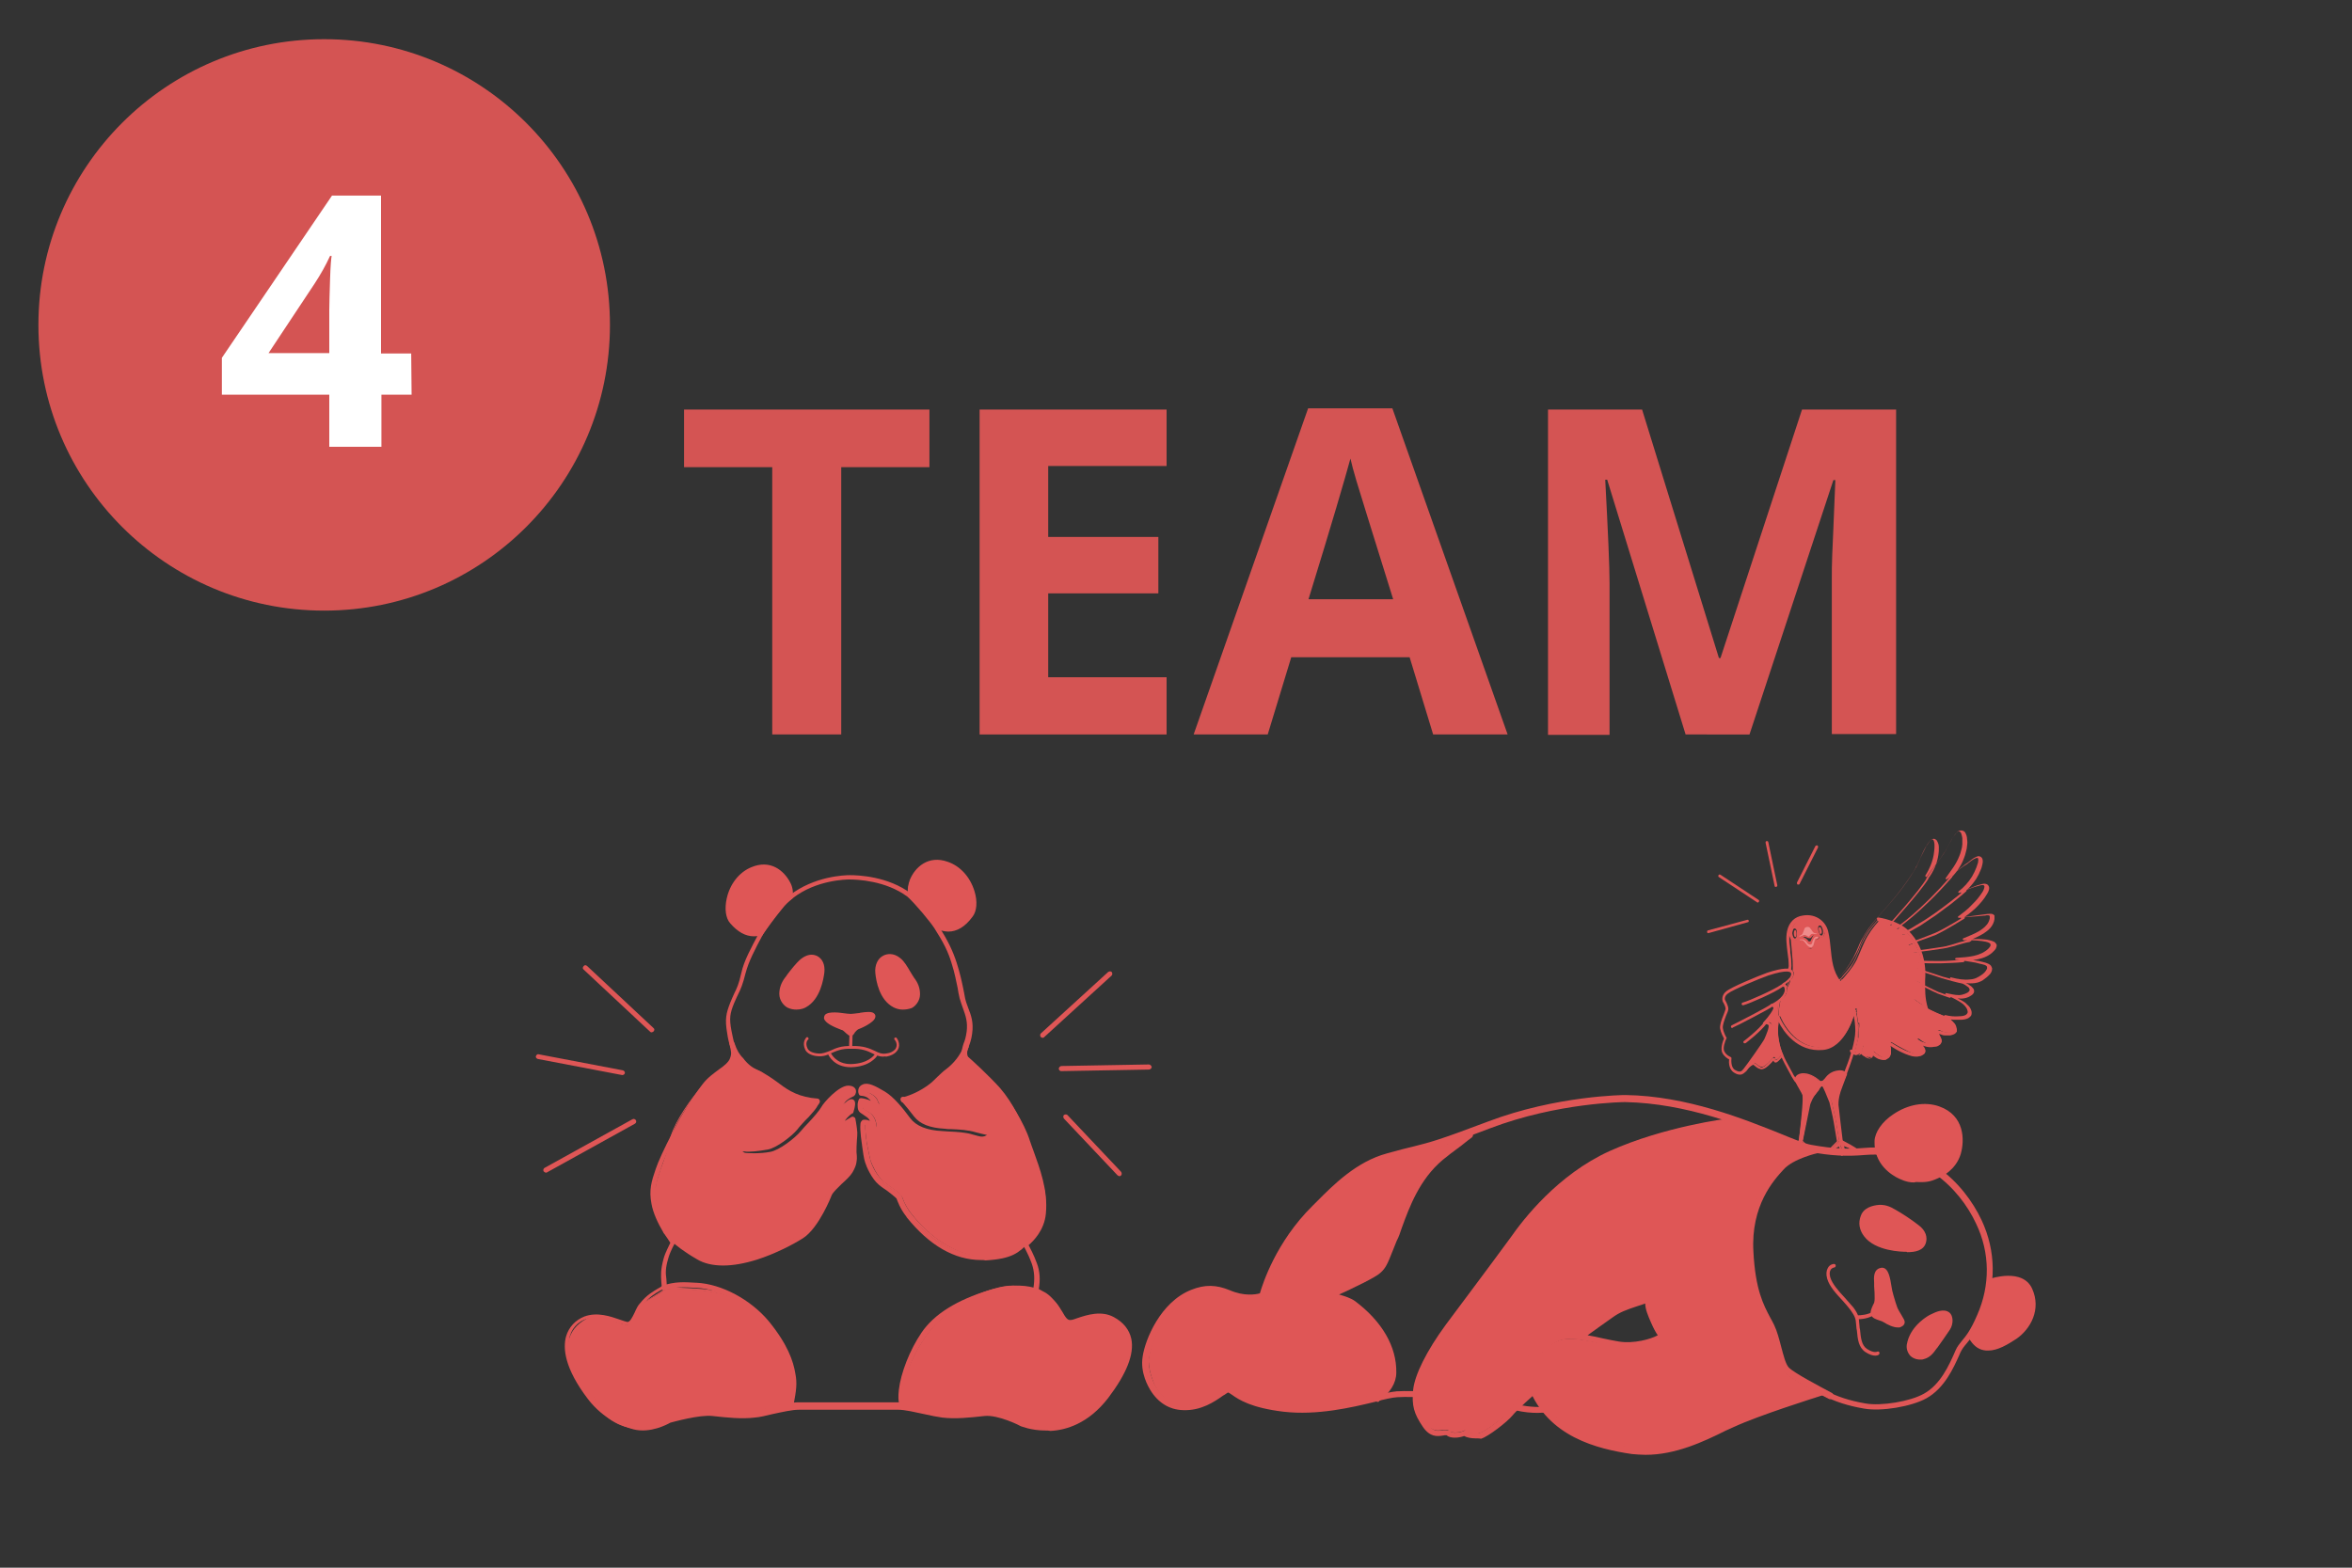 <?xml version="1.0" encoding="utf-8"?>
<!-- Generator: Adobe Illustrator 25.3.1, SVG Export Plug-In . SVG Version: 6.00 Build 0)  -->
<svg version="1.1" id="レイヤー_4" xmlns="http://www.w3.org/2000/svg" xmlns:xlink="http://www.w3.org/1999/xlink" x="0px"
	 y="0px" viewBox="0 0 600 400" style="enable-background:new 0 0 600 400;" xml:space="preserve">
<rect x="0" y="0" width="600" height="400" fill="#333333" stroke="none"/>
<style type="text/css">
	.st0{fill:#D45453;}
	.st1{fill:#DF5656;}
	.st2{fill:none;stroke:#DF5656;stroke-width:2;stroke-linecap:round;stroke-linejoin:round;stroke-miterlimit:10;}
	.st3{fill:#EF8B8B;}
	.st4{fill:#FFFFFF;}
</style>
<g>
	<g>
		<path class="st0" d="M214.6,187.4H197v-68.2h-22.5v-14.7h62.6v14.7h-22.5V187.4L214.6,187.4z"/>
		<path class="st0" d="M297.6,187.4h-47.7v-82.9h47.7v14.4h-30.2V137h28.1v14.4h-28.1v21.4h30.2V187.4L297.6,187.4z"/>
		<path class="st0" d="M365.6,187.4l-6-19.7h-30.2l-6,19.7h-18.9l29.2-83.2h21.5l29.4,83.2H365.6z M355.4,152.9
			c-5.6-17.9-8.7-28-9.4-30.3c-0.7-2.4-1.2-4.2-1.5-5.6c-1.3,4.8-4.8,16.8-10.7,35.9H355.4L355.4,152.9z"/>
		<path class="st0" d="M430,187.4l-20-65h-0.5c0.7,13.2,1.1,22.1,1.1,26.5v38.6h-15.7v-83h24l19.6,63.4h0.4l20.8-63.4h24v82.8h-16.4
			V148c0-1.9,0-4,0.1-6.3c0.1-2.4,0.4-8.8,0.8-19.2h-0.5l-21.4,64.9L430,187.4L430,187.4z"/>
	</g>
	<g>
		<g>
			<g>
				<g>
					<path class="st1" d="M345.1,332.7c-1.8-1.3-5.8-1.9-5.8-2c-0.2,0-0.4-0.2-0.4-0.4c0-0.2,0.1-0.4,0.3-0.5
						c3-1.4,11.1-5.2,12.2-6.2c1.1-1,1.6-2.1,2.9-5.3c0.3-0.7,0.6-1.5,1-2.5c0.3-0.8,0.6-1.6,1-2.5c2.1-5.3,4.9-12.6,11.5-18.1
						c0.5-0.4,3.5-3.5,4-4c-1.5,0.2-4.5,1.5-5.9,1.5c-3.2,0.2-7,1.7-11.4,2.9c-8.2,2.3-14.5,9.2-18.5,13.1
						c-10.1,9.9-13.2,22-13.2,22.1c-0.1,0.2-0.3,0.4-0.5,0.4c-1.7,0-4.7,0.9-8.8-0.8c-3.6-1.6-6.2-1.2-8.8-0.1
						c-8.1,3.2-11.3,13.4-11.6,16c-0.4,2.9,1.2,6.7,1.7,7.6c0.7,1.1,1.7,2.8,4.6,4.4c0.8,0.4,1.9,0.6,3.3,0.7
						c4.3,0.2,6.5-2.3,7.9-3.1c0.3-0.2,0.6-0.4,0.9-0.5c1.4-0.7,2.7-0.5,4.9,0c0.5,0.1-0.4,0.3,0.1,0.4c0.8,0.2,0.7,1.1,1.4,1.3
						c2.4,0.6,0.5,0.7,9.8,1.8c8.5,1,17.1-1.1,22.8-2.5c0.2-0.1,0.5-0.1,0.7-0.2c1.8-1.4,3.7-3.5,3.8-6.3
						C355.2,343.7,351.6,337.6,345.1,332.7z"/>
					<path class="st1" d="M332.4,359.4c-1.5,0-3.1-0.1-4.7-0.3c-6.9-0.8-7.7-1.1-8.6-1.4c-0.3-0.1-0.6-0.2-1.2-0.4
						c-0.5-0.1-0.8-0.5-0.9-0.8c-0.2-0.3-0.3-0.4-0.5-0.5c-0.1,0-0.4-0.1-0.5-0.4c0,0,0-0.1,0-0.1c-2-0.4-3-0.6-4.3,0
						c-0.3,0.1-0.6,0.3-0.9,0.5c-0.3,0.2-0.5,0.4-0.9,0.6c-1.4,1.1-3.6,2.7-7.3,2.6c-1.5-0.1-2.6-0.3-3.4-0.7
						c-2.9-1.6-4-3.2-4.7-4.4l-0.1-0.2c-0.5-0.8-2.3-4.8-1.8-7.8c0.4-2.6,3.6-13,11.9-16.3c2.8-1.1,5.4-1.5,9.1,0.1
						c3.2,1.4,5.7,1.1,7.4,0.9c0.5-0.1,0.9-0.1,1.2-0.1c0.1,0,0.1,0,0.1-0.1c0-0.1,3.1-12.3,13.3-22.3c0.4-0.4,0.8-0.8,1.3-1.3
						c3.9-3.9,9.9-9.9,17.4-11.9c1.3-0.4,2.6-0.8,3.9-1.2c2.9-0.9,5.4-1.7,7.6-1.8c0.7,0,1.8-0.4,2.9-0.7c1.1-0.3,2.2-0.7,3-0.8
						l1.3-0.1l-1,0.8c-0.3,0.2-1.3,1.3-2.2,2.1c-0.9,0.9-1.6,1.6-1.8,1.8c-6.5,5.4-9.3,12.7-11.3,17.9l0,0.1
						c-0.3,0.9-0.6,1.7-0.9,2.4c-0.4,0.9-0.7,1.8-1,2.5c-1.3,3.3-1.8,4.4-2.9,5.5c-1.4,1.3-12.2,6.3-12.4,6.3c0,0-0.1,0.1-0.1,0.1
						c0,0.1,0,0.1,0.1,0.1c0.2,0,4.1,0.7,6,2l0,0c6.6,5,10.2,11.2,10.1,17.5c0,2.4-1.4,4.6-3.9,6.6l-0.1,0.1l-0.7,0.2
						C346,357.8,339.3,359.4,332.4,359.4z M316.9,355.4c0.3,0.2,0.5,0.5,0.7,0.7c0.2,0.3,0.3,0.4,0.5,0.5c0.7,0.2,1,0.3,1.3,0.4
						c0.9,0.3,1.6,0.6,8.4,1.4c8.4,1,17-1.1,22.7-2.5l0.6-0.1c1.6-1.3,3.5-3.3,3.6-5.9c0.1-6-3.4-12-9.8-16.8
						c-1.7-1.2-5.6-1.9-5.7-1.9c-0.4-0.1-0.7-0.4-0.7-0.8c-0.1-0.4,0.2-0.8,0.5-0.9c4.2-1.9,11.2-5.3,12.1-6.2c1.1-1,1.5-2,2.8-5.2
						c0.3-0.7,0.6-1.5,1-2.5c0.3-0.7,0.6-1.5,0.9-2.4l0-0.1c2.1-5.4,4.9-12.7,11.6-18.3c0.2-0.2,1-1,1.8-1.8
						c0.4-0.4,0.9-0.9,1.2-1.3c-0.5,0.1-1,0.3-1.6,0.5c-1.2,0.4-2.3,0.7-3.1,0.8c-2.1,0.1-4.6,0.9-7.4,1.8c-1.2,0.4-2.5,0.8-3.9,1.2
						c-7.3,2-13.2,7.9-17,11.8c-0.4,0.4-0.9,0.9-1.3,1.3c-10,9.8-13.1,21.8-13.1,21.9c-0.1,0.4-0.5,0.7-0.9,0.7
						c-0.3,0-0.7,0-1.2,0.1c-1.8,0.2-4.4,0.5-7.8-1c-3.5-1.5-6-1.1-8.6-0.1c-8,3.1-11,13.2-11.4,15.7c-0.4,2.8,1.2,6.6,1.7,7.3
						l0.1,0.2c0.7,1,1.6,2.6,4.4,4.1c0.7,0.4,1.7,0.6,3.1,0.6c3.4,0.1,5.3-1.3,6.8-2.4c0.3-0.3,0.6-0.5,0.9-0.7
						c0.3-0.2,0.7-0.4,1-0.6c1.6-0.8,2.9-0.5,5.1,0c0.2,0.1,0.4,0.2,0.4,0.4C316.9,355.3,316.9,355.4,316.9,355.4z"/>
				</g>
				<g>
					<path class="st1" d="M453.1,343.9c-0.5-1.9-0.9-3.8-1.7-5.4c-0.3-0.6-0.6-1.2-1-1.9c-1.7-3.2-3.9-7.3-4.4-17.3
						c-0.7-12.4,5.4-19.1,8.1-22c1.9-2,5.3-3.4,7.5-4c-1.7-0.3-4.5-1.8-8.4-2.9c-4.2-1.2-6-3.3-11.2-4.6c-2.5,0.3-19.5,3.7-30.9,8.7
						c-12.8,5.7-21.5,17-24.7,21.6c-2.3,3.3-6.9,9.4-10.9,14.8c-2.1,2.8-4.1,5.4-5.6,7.5c-4.8,6.5-7.8,12.5-8.2,16
						c-0.1,0.6-0.1,1.1-0.1,1.6c0.1,0.1,0.1,0.2,0.1,0.3c0,0.1,0,0.2-0.1,0.3c0,2.5,0.8,4.1,2.4,6.4c1.4,2,2.6,1.8,3.8,1.7
						c0.5-0.1,1.1-0.1,1.6,0c0.1,0,0.3,0.1,0.3,0.2c0.3,0.5,2.7,0.4,3.6-0.2c0.1-0.1,0.3-0.1,0.4,0c0.1,0,0.3,0.2,0.3,0.3
						c0.2,0.2,2,0.7,3.4,0.3c1.4-0.4,6.1-3.9,7.4-5.5c1.2-1.5,5.2-5,5.7-5.5c-0.1-0.2-0.2-0.4-0.3-0.6c-2.5-7.7,1.8-9.8,3.2-10.2
						c0.1,0,0.3-0.2,0.4-0.4c0.8-0.8,2.2-2.3,4.9-2.7c1.2-0.2,2.6-0.1,4.2,0.1c0.5-0.4,4.9-3.7,7.5-5.5c2-1.5,4-2.1,6.7-3
						c1-0.3,2.1-0.7,3.4-1.2c0.2-0.1,0.4,0,0.6,0.2c0.1,0.2,0.1,0.4,0,0.6c-0.6,0.9,0.4,3.3,1.2,5.4c0.9,2.2,2.1,3.6,2.1,3.6
						c0.1,0.1,0.1,0.2,0.1,0.4c0,0.1-0.1,0.3-0.2,0.3c-1.2,1-6.7,3.1-11.5,2.3c-1.3-0.2-2.8-0.5-4.2-0.8c-3.6-0.8-7.3-1.5-9.7-1.1
						c-2.4,0.4-3.6,1.7-4.4,2.4c-0.3,0.4-0.6,0.6-0.8,0.7c-1.5,0.5-4.7,2.4-2.6,8.9c4.7,11.8,16.7,14.8,25.3,16
						c8.5,1.2,16.4-2.4,23.3-5.7c0.7-0.3,1.3-0.6,2-0.9c6-2.8,18.1-6.6,22-7.8c-3-1.6-7.4-4-8.5-5.3
						C454.2,348.6,453.7,346.4,453.1,343.9z"/>
					<path class="st1" d="M419.9,370c-1.1,0-2.3-0.1-3.5-0.2c-8.7-1.2-20.8-4.3-25.6-16.3c-2.2-6.9,1.2-8.9,2.8-9.4
						c0.2-0.1,0.4-0.3,0.7-0.6c0.8-0.8,2-2.1,4.6-2.5c2.5-0.4,6.2,0.4,9.8,1.1c1.4,0.3,2.9,0.6,4.2,0.8c4.7,0.8,10-1.2,11.2-2.2
						c0,0,0-0.1,0-0.1c0,0,0-0.1,0-0.1c0,0-1.2-1.4-2.1-3.7c-0.9-2.3-1.9-4.6-1.2-5.7c0,0,0-0.1,0-0.1c0,0-0.1-0.1-0.1,0
						c-1.3,0.5-2.4,0.9-3.4,1.2c-2.7,0.9-4.6,1.6-6.6,3c-2.6,1.8-7,5.2-7.5,5.5l-0.1,0.1l-0.2,0c-1.7-0.2-3.1-0.2-4.1-0.1
						c-2.6,0.4-4,1.9-4.7,2.6c-0.3,0.3-0.4,0.4-0.5,0.5c-1.4,0.5-5.4,2.4-3,9.8c0.1,0.1,0.1,0.3,0.2,0.4l0.2,0.4l-0.2,0.2
						c-0.4,0.4-4.4,4-5.6,5.4c-1.3,1.6-6.1,5.1-7.5,5.6c-1.4,0.5-3.4,0-3.8-0.4l-0.1-0.1c0,0,0-0.1-0.1-0.1c0,0-0.1,0-0.1,0
						c-1,0.6-3.6,0.8-4.1,0c0,0,0,0-0.1-0.1c-0.5-0.1-1,0-1.5,0c-1.3,0.2-2.7,0.3-4.2-1.8c-1.6-2.3-2.4-3.9-2.4-6.6l0-0.1l0.1-0.1
						c0-0.1,0-0.1,0-0.1l-0.1-0.1l0-0.1c0-0.5,0-1.1,0.1-1.7c0.4-3.6,3.4-9.7,8.3-16.2c1.5-2,3.4-4.6,5.5-7.4l0.1-0.1
						c4-5.4,8.6-11.5,10.9-14.8c3.2-4.6,11.9-15.9,24.8-21.7c11.7-5.2,29-8.5,31-8.7l0.1,0l0.1,0c2.9,0.7,4.7,1.6,6.5,2.6
						c1.5,0.8,2.9,1.5,4.8,2c2.2,0.6,4,1.3,5.5,1.9c1.2,0.5,2.2,0.9,3,1l1.5,0.3l-1.4,0.4c-1.9,0.6-5.5,1.9-7.3,3.9
						c-2.6,2.8-8.6,9.4-8,21.7c0.5,9.9,2.7,13.9,4.4,17.1c0.3,0.7,0.7,1.3,1,1.9c0.7,1.6,1.2,3.6,1.7,5.5l-0.4,0.1l0.4-0.1
						c0.6,2.5,1.1,4.6,2.1,5.6c0.8,0.9,3.8,2.7,8.4,5.2l0.8,0.4l-0.9,0.3c-3.6,1.1-15.9,5.1-22,7.8c-0.7,0.3-1.3,0.6-2,0.9
						C433.9,366.9,427.2,370,419.9,370z M400.5,341.6c-0.5,0-1,0-1.4,0.1c-2.3,0.4-3.4,1.6-4.1,2.3c-0.4,0.4-0.6,0.7-1,0.8
						c-1.4,0.5-4.4,2.2-2.4,8.4c4.6,11.6,16.5,14.6,25,15.8c8.4,1.2,16.2-2.4,23-5.6c0.7-0.3,1.4-0.6,2-0.9
						c5.6-2.6,16.7-6.2,21.2-7.6c-3.1-1.7-6.7-3.8-7.8-4.9c-1.1-1.2-1.6-3.4-2.3-5.9l0,0c-0.5-1.9-0.9-3.8-1.7-5.3
						c-0.3-0.6-0.6-1.2-0.9-1.9c-1.7-3.3-3.9-7.4-4.5-17.4c-0.7-12.5,5.5-19.3,8.2-22.2c1.6-1.7,4.2-3,6.5-3.8
						c-0.5-0.2-1.2-0.4-1.9-0.7c-1.5-0.6-3.3-1.3-5.4-1.9c-2-0.5-3.4-1.3-4.9-2.1c-1.7-0.9-3.5-1.8-6.2-2.5
						c-2.2,0.3-19.2,3.5-30.7,8.7c-12.7,5.7-21.4,16.9-24.5,21.4c-2.3,3.3-6.9,9.4-10.9,14.8l-0.1,0.1c-2.1,2.8-4.1,5.4-5.5,7.4
						c-4.7,6.4-7.8,12.4-8.1,15.8c-0.1,0.5-0.1,1-0.1,1.5c0.1,0.1,0.1,0.3,0.1,0.5c0,0.1,0,0.2-0.1,0.3c0.1,2.4,0.8,3.9,2.3,6.1
						c1.2,1.8,2.2,1.7,3.5,1.5c0.5-0.1,1.1-0.1,1.7,0c0.2,0,0.5,0.2,0.6,0.4c0.3,0.2,2.2,0.2,3.1-0.3c0.2-0.1,0.5-0.2,0.7-0.1
						c0.2,0.1,0.4,0.2,0.5,0.4c0.3,0.1,1.8,0.5,3,0.2c1.3-0.4,6-3.9,7.2-5.4c1.1-1.4,4.4-4.4,5.5-5.3c-0.1-0.1-0.1-0.3-0.2-0.4
						c-2.6-7.9,1.9-10.2,3.4-10.7c0.1-0.1,0.2-0.2,0.3-0.3c0.8-0.8,2.3-2.4,5.1-2.8c1.1-0.2,2.5-0.2,4.2,0c0.9-0.7,4.9-3.7,7.4-5.4
						c2.1-1.5,4-2.2,6.7-3.1c1-0.4,2.1-0.7,3.4-1.2c0.4-0.1,0.8,0,1,0.3c0.2,0.3,0.3,0.7,0,1c-0.5,0.8,0.5,3.2,1.2,5
						c0.9,2.2,2,3.5,2,3.5c0.2,0.2,0.2,0.4,0.2,0.7c0,0.2-0.1,0.5-0.3,0.6c-1.3,1.1-6.9,3.2-11.8,2.3c-1.3-0.2-2.8-0.5-4.2-0.8
						C405.7,342.2,402.7,341.6,400.5,341.6z"/>
				</g>
			</g>
		</g>
		<path class="st1" d="M392.2,360.5c-1.4,0-3.3-0.1-5.8-0.7c-0.3-0.1-0.6-0.4-0.6-0.7c0-0.4,0.3-0.8,0.8-0.8h0c0.1,0,0.1,0,0.2,0
			c3.9,0.9,6.5,0.7,7.2,0.6c0.4-0.1,0.8,0.2,0.9,0.7c0.1,0.4-0.2,0.8-0.7,0.9C393.8,360.4,393.1,360.5,392.2,360.5z"/>
		<path class="st2" d="M390.7,353.8"/>
		<path class="st1" d="M376.3,367c-1,0-2.1-0.2-2.8-0.6c-1.3,0.5-3.5,0.7-4.5-0.2c-0.3,0-0.6,0-1,0.1c-1.4,0.2-3.2,0.4-5-2.2
			c-2.3-3.4-2.9-5.4-2.5-9.5c0.4-3.8,3.4-9.9,8.4-16.7c1.5-2,3.5-4.7,5.6-7.5c4-5.4,8.6-11.5,10.9-14.7c3.2-4.6,12-16,25.2-22
			c14-6.3,30.1-8.3,30.3-8.3c0.4-0.1,0.8,0.2,0.9,0.7c0.1,0.4-0.2,0.8-0.7,0.9c-0.2,0-16.1,2-29.8,8.2c-13.2,6-22.1,18-24.6,21.5
			c-2.3,3.3-6.9,9.4-10.9,14.8c-2.1,2.8-4.1,5.4-5.6,7.5c-4.8,6.4-7.8,12.4-8.1,15.9c-0.4,3.9,0.2,5.6,2.2,8.5
			c1.3,1.9,2.3,1.7,3.6,1.6c0.5-0.1,1.1-0.1,1.7,0c0.2,0,0.4,0.2,0.5,0.3c0.3,0.4,2.4,0.3,3.3-0.2c0.2-0.1,0.4-0.1,0.6-0.1
			c0.2,0.1,0.3,0.2,0.4,0.3c0.4,0.2,1.9,0.6,3.1,0.3c1.4-0.4,6-3.9,7.2-5.4c1.3-1.6,5.6-5.4,5.7-5.6c0.3-0.3,0.8-0.3,1.1,0.1
			c0.3,0.3,0.3,0.8-0.1,1.1c0,0-4.4,3.9-5.6,5.4c-1.3,1.6-6.2,5.4-8,5.9C377.4,367,376.8,367,376.3,367z M374.3,365.2
			C374.3,365.2,374.3,365.2,374.3,365.2C374.3,365.2,374.3,365.2,374.3,365.2z"/>
		<path class="st1" d="M466.8,357c-0.1,0-0.2,0-0.3-0.1c-1-0.5-9.7-4.9-11.4-6.8c-1.1-1.2-1.6-3.3-2.2-5.9c-0.5-1.9-0.9-3.8-1.7-5.4
			c-0.3-0.6-0.6-1.2-1-1.9c-1.7-3.3-3.9-7.3-4.4-17.4c-0.7-12.5,5.5-19.3,8.1-22.1c2.9-3.1,9.4-4.6,9.6-4.7c0.4-0.1,0.8,0.2,0.9,0.6
			c0.1,0.4-0.2,0.8-0.6,0.9c-0.1,0-6.3,1.4-8.8,4.2c-2.5,2.7-8.4,9.2-7.7,21c0.5,9.7,2.6,13.6,4.3,16.8c0.4,0.7,0.7,1.3,1,1.9
			c0.8,1.7,1.3,3.7,1.8,5.6c0.6,2.2,1.1,4.3,1.9,5.2c1.3,1.4,8.4,5.1,11,6.5c0.4,0.2,0.5,0.7,0.3,1C467.3,356.9,467.1,357,466.8,357
			z"/>
		<path class="st1" d="M419.8,371.2c-1.2,0-2.3-0.1-3.5-0.2c-8.9-1.3-21.4-4.4-26.3-16.9c-2.6-7.9,1.9-10.1,3.4-10.6
			c0,0,0.2-0.2,0.3-0.4c0.8-0.8,2.2-2.3,5.1-2.8c1.2-0.2,2.6-0.1,4.2,0c0.8-0.6,4.9-3.7,7.4-5.5c2.1-1.5,4-2.1,6.7-3.1
			c1-0.3,2.1-0.7,3.4-1.2c0.3-0.1,0.7,0,0.9,0.2c0.2,0.3,0.2,0.6,0,0.9c-0.6,0.8,0.4,3.2,1.2,5.1c0.9,2.2,2,3.5,2,3.5
			c0.1,0.2,0.2,0.4,0.2,0.6c0,0.2-0.1,0.4-0.3,0.5c-1.3,1.1-6.8,3.1-11.7,2.3c-1.3-0.2-2.8-0.5-4.2-0.8c-3.5-0.7-7.2-1.5-9.6-1.1
			c-2.3,0.4-3.5,1.6-4.2,2.4c-0.4,0.4-0.6,0.6-0.9,0.7c-1.4,0.5-4.5,2.3-2.4,8.6c4.7,11.7,16.6,14.6,25.1,15.9
			c8.5,1.2,16.3-2.4,23.1-5.6c0.7-0.3,1.3-0.6,2-0.9c7.2-3.3,23.1-8.2,23.2-8.2c0.2-0.1,0.4,0,0.6,0.1c3,1.6,6.3,2.7,10.4,3.4
			c4,0.7,11.4-0.5,14.9-2.5c4.2-2.3,6.4-7.3,7.7-10.2l0.3-0.7c0.5-1.2,1.1-1.8,1.7-2.6c0.9-1.1,2.1-2.4,3.9-6.6
			c3.3-7.5,3.3-15.8-0.3-23.3c-4.3-9.2-14.1-18.7-28.4-17.5c-4.7,0.4-8.7,0.2-14-0.8c-1.7-0.3-4.3-1.4-8-2.9
			c-8.8-3.6-23.5-9.5-39.1-9.8c-0.2,0-17.2,0.1-34.5,6.7c-12.8,4.9-14.7,5.4-19,6.4c-1.6,0.4-3.7,0.9-6.8,1.8
			c-7.4,2-13.2,7.9-17,11.7c-0.5,0.5-0.9,0.9-1.3,1.3c-10.1,9.9-13.1,21.9-13.1,22c-0.1,0.3-0.4,0.6-0.7,0.6c0,0,0,0-0.1,0
			c-3,0.6-5.9,0.3-8.8-0.9c-3.6-1.5-6-1.2-8.7-0.1c-8,3.1-11.1,13.3-11.5,15.8c-0.6,3.7,1.5,7,1.7,7.4c1.8,2.8,4.3,4.3,7.2,4.5
			c4,0.2,7.3-2.1,9.2-3.5c0.6-0.4,1.1-0.7,1.4-0.9c0.9-0.5,1.7,0,2.6,0.7c1.6,1.1,4.5,3.1,12.4,4c8.4,1,17-1.1,22.7-2.5
			c2.6-0.6,4.6-1.1,6-1.2c4.4-0.3,14.4,0.5,14.8,0.5c0.4,0,0.7,0.4,0.7,0.8c0,0.4-0.4,0.7-0.8,0.7c-0.1,0-10.3-0.8-14.6-0.5
			c-1.3,0.1-3.2,0.5-5.7,1.2c-5.8,1.4-14.6,3.5-23.3,2.5c-8.3-1-11.4-3.1-13.1-4.3c-0.6-0.4-0.9-0.6-1-0.6c-0.3,0.1-0.7,0.5-1.3,0.8
			c-2.1,1.5-5.6,3.9-10.2,3.7c-3.5-0.1-6.4-1.9-8.4-5.2c-0.4-0.7-2.6-4.3-1.9-8.5c0.6-4.2,4.5-13.9,12.4-17c3.5-1.4,6.4-1.3,9.8,0.1
			c3.7,1.6,6.6,1.1,7.7,0.8c0.7-2.4,4.1-13.1,13.4-22.3c0.4-0.4,0.8-0.8,1.3-1.3c4-4,9.9-10,17.7-12.1c3.2-0.9,5.2-1.4,6.9-1.8
			c4.3-1.1,6.1-1.5,18.8-6.3c17.6-6.7,34.9-6.8,35.1-6.8l0,0c15.8,0.2,30.7,6.3,39.7,9.9c3.4,1.4,6.1,2.5,7.7,2.8
			c6,1.1,9.7,1.1,13.6,0.8c15.1-1.3,25.3,8.7,29.9,18.4c3.7,7.9,3.8,16.6,0.3,24.6c-2,4.4-3.2,5.8-4.2,7c-0.6,0.7-1,1.2-1.5,2.2
			l-0.3,0.7c-1.4,3.1-3.7,8.4-8.4,11c-3.8,2.1-11.5,3.4-15.9,2.6c-4.1-0.7-7.5-1.8-10.5-3.4c-2.2,0.7-16.2,5.1-22.7,8.1
			c-0.7,0.3-1.3,0.6-2,0.9C434.5,367.9,427.4,371.2,419.8,371.2z M405,340.7c1.3,0.2,2.6,0.5,3.9,0.8c1.5,0.3,2.8,0.6,4.1,0.8
			c3.8,0.6,8.1-0.6,9.9-1.6c-0.5-0.7-1.1-1.8-1.7-3.2c-0.8-1.8-1.5-3.5-1.5-4.9c-0.8,0.3-1.5,0.5-2.1,0.7c-2.7,0.9-4.4,1.5-6.3,2.9
			C409.4,337.5,406.7,339.5,405,340.7z"/>
		<path class="st1" d="M351.5,357.7c-0.2,0-0.5-0.1-0.6-0.3c-0.3-0.3-0.2-0.8,0.1-1.1c1.7-1.3,3.7-3.4,3.7-6.1
			c0.1-6.1-3.4-12.1-9.8-16.9c-1.8-1.2-5.7-1.9-5.7-1.9c-0.3-0.1-0.6-0.3-0.6-0.7c0-0.3,0.1-0.7,0.4-0.8c4.3-2,11.2-5.3,12.2-6.2
			c1.1-1,1.5-2.1,2.8-5.2c0.3-0.7,0.6-1.6,1-2.5c0.4-0.9,0.8-2.1,1.2-3.3c1.9-5.4,4.6-12.8,10.9-18.1c0.7-0.6,2.8-2.2,4.7-3.6
			c1.3-1,2.4-1.8,2.7-2c0.3-0.3,0.8-0.2,1.1,0.1c0.3,0.3,0.2,0.8-0.1,1.1c-0.4,0.3-1.5,1.1-2.7,2.1c-1.8,1.3-4,3-4.7,3.6
			c-6,5-8.6,12.2-10.5,17.4c-0.4,1.2-0.8,2.4-1.3,3.3c-0.4,1-0.7,1.8-1,2.5c-1.3,3.3-1.8,4.5-3.2,5.7c-1.1,1.1-7.2,4-10.5,5.5
			c1.4,0.4,3,0.9,4.1,1.7c6.9,5.2,10.6,11.6,10.5,18.2c0,2.7-1.6,5.2-4.4,7.3C351.8,357.6,351.7,357.7,351.5,357.7z"/>
		<g>
			<path class="st1" d="M507.7,326.7c0,0,8-2.7,10.3,2.3c2.3,5.1-0.4,9.9-3.9,12.3c-3.5,2.3-8.4,5.3-11.5,0
				C504.6,338,507.9,331.6,507.7,326.7z"/>
			<path class="st1" d="M507.2,344.6c-0.4,0-0.8,0-1.2-0.1c-1.5-0.3-2.7-1.3-3.7-3l-0.1-0.2l0.1-0.2c1.6-2.7,5.2-9.4,5-14.4l0-0.3
				l0.3-0.1c0.3-0.1,8.4-2.8,10.8,2.5c2.4,5.3-0.4,10.3-4,12.8C512.1,343.1,509.6,344.6,507.2,344.6z M503.1,341.3
				c0.9,1.4,1.9,2.2,3.1,2.5c2.5,0.6,5.3-1.1,7.7-2.8c3.4-2.3,6-6.9,3.8-11.8c-1.9-4.2-8.2-2.6-9.6-2.2
				C508.1,331.8,505,337.9,503.1,341.3z"/>
		</g>
		<g>
			<path class="st1" d="M484.5,338.2c0.8-0.3,1.4-0.7,0.7-1.9c-0.5-0.9-1.1-1.7-1.6-2.7c-0.2-0.5-0.8-2.2-1-3.3
				c-0.8-3.1-0.8-7-2.8-6.6c-2,0.4-1.4,2.9-1.4,4.4c0,1.5,0.4,3.3,0,4.3c-0.4,1-1.1,2.1-0.8,2.8c0.5,1.1,2.2,1.1,3.2,1.8
				C481.9,337.7,483.7,338.5,484.5,338.2z"/>
			<path class="st1" d="M484.1,338.7c-1.1,0-2.6-0.7-3.5-1.3c-0.3-0.2-0.8-0.4-1.2-0.5c-0.8-0.3-1.7-0.5-2.1-1.4
				c-0.3-0.7,0.1-1.6,0.5-2.5c0.1-0.2,0.2-0.4,0.3-0.6c0.2-0.6,0.1-1.6,0.1-2.6c0-0.5-0.1-1.1-0.1-1.6c0-0.3,0-0.5,0-0.8
				c-0.1-1.5-0.2-3.5,1.7-3.9c0.4-0.1,0.8,0,1.1,0.2c0.9,0.6,1.3,2.4,1.6,4.4c0.1,0.8,0.3,1.6,0.5,2.3c0.3,1.1,0.8,2.7,1,3.2
				c0.3,0.7,0.7,1.3,1.1,2c0.1,0.2,0.3,0.5,0.4,0.7c0.4,0.6,0.5,1.1,0.3,1.5c-0.2,0.5-0.7,0.7-1.2,0.9
				C484.5,338.7,484.3,338.7,484.1,338.7z M480.1,324.1c-0.1,0-0.1,0-0.2,0c-1.2,0.2-1.2,1.4-1.1,3.1c0,0.3,0,0.6,0,0.9
				c0,0.5,0,1,0.1,1.5c0.1,1.1,0.2,2.2-0.1,2.9c-0.1,0.2-0.2,0.4-0.3,0.7c-0.3,0.7-0.7,1.5-0.5,1.9c0.2,0.5,0.9,0.7,1.6,1
				c0.5,0.2,1,0.3,1.5,0.6c1,0.7,2.7,1.4,3.3,1.1c0.4-0.2,0.7-0.3,0.7-0.5c0.1-0.2,0-0.5-0.3-0.9c-0.1-0.2-0.3-0.5-0.4-0.7
				c-0.4-0.6-0.8-1.3-1.1-2c-0.3-0.6-0.8-2.3-1.1-3.3c-0.2-0.8-0.3-1.6-0.5-2.4c-0.3-1.7-0.6-3.4-1.3-3.9
				C480.3,324.2,480.2,324.1,480.1,324.1z"/>
		</g>
		<path class="st1" d="M474.1,336.6c-0.3,0-0.5-0.2-0.5-0.5c0-0.3,0.2-0.5,0.5-0.5c0,0,2.7,0,4-1.2c0.2-0.2,0.5-0.2,0.6,0
			c0.2,0.2,0.2,0.5,0,0.6C477.1,336.6,474.2,336.6,474.1,336.6z"/>
		<path class="st1" d="M478.4,345.9c-0.6,0-1.4-0.2-2.5-0.9c-1.8-1.2-2-3.3-2.2-5.5l-0.1-0.5c0-0.4-0.1-0.8-0.1-1.1
			c-0.1-1.4-0.2-1.9-1.4-3.6c-0.5-0.7-1.3-1.6-2.1-2.5c-1.6-1.7-3.4-3.7-3.9-5.6c-0.3-1.1-0.2-2,0.2-2.7c0.5-0.9,1.4-1,1.5-1
			c0.2,0,0.5,0.1,0.5,0.4c0,0.2-0.1,0.5-0.4,0.5l0,0c0,0-0.6,0.1-0.9,0.6c-0.3,0.5-0.3,1.1-0.1,1.9c0.5,1.7,2.2,3.6,3.7,5.2
			c0.8,0.9,1.6,1.8,2.2,2.5c1.4,1.9,1.4,2.6,1.5,4.1c0,0.3,0.1,0.7,0.1,1.1l0.1,0.5c0.2,2.1,0.4,4,1.8,4.9c1.7,1.1,2.5,0.7,2.5,0.7
			c0.2-0.1,0.5-0.1,0.6,0.1c0.1,0.2,0.1,0.5-0.1,0.6C479.4,345.6,479,345.9,478.4,345.9z"/>
		<g>
			<g>
				<path class="st1" d="M494.8,300c0,0,3.7-1.6,4.9-5.7c1.1-3.6,0.7-9.5-5.2-11.6c-7.7-2.7-15.8,4-15.9,8.4
					c-0.2,5.6,4.1,8.3,6.2,9.3c2.1,1,3.3,0.8,4.1,0.8C491.5,301.3,492.4,301.1,494.8,300z"/>
				<path class="st1" d="M488.2,301.7c-0.8,0-1.9-0.1-3.6-0.9c-2-0.9-6.6-3.7-6.4-9.7c0.1-2.2,1.9-4.9,4.8-6.8c3.7-2.5,8-3.3,11.7-2
					c6.5,2.3,6.5,8.6,5.5,12.1c-1.2,4.1-4.9,5.8-5.1,5.9c-2.5,1.2-3.4,1.4-6.1,1.3c-0.1,0-0.2,0-0.3,0
					C488.4,301.7,488.3,301.7,488.2,301.7z M490.9,282.5c-3.4,0-6.2,1.6-7.5,2.5c-2.6,1.8-4.4,4.3-4.4,6.2c-0.2,5.5,4.1,8.1,5.9,8.9
					c1.7,0.8,2.8,0.8,3.6,0.8c0.1,0,0.2,0,0.4,0c2.6,0,3.4-0.1,5.8-1.3l0,0c0,0,3.6-1.6,4.7-5.4c0.9-3.2,0.9-9-5-11.1
					C493.2,282.7,492,282.5,490.9,282.5z"/>
			</g>
		</g>
		<g>
			<g>
				<path class="st1" d="M490.8,316.9c0.3-1,0.2-2.6-1.8-4c-1.8-1.3-4.1-2.8-5.7-3.7c-1.4-0.8-2.7-1.4-4.6-1.1
					c-1.9,0.3-3.1,1.2-3.6,2.4c-0.8,2.3,0.1,3.9,0.8,4.8c2.6,3.4,8.8,3.8,10.5,3.8C488.5,318.9,490.2,318.5,490.8,316.9z"/>
				<path class="st1" d="M486.3,319.4c-1,0-7.9-0.1-10.8-4c-1.2-1.6-1.5-3.4-0.8-5.2c0.5-1.5,2-2.4,4-2.7c2-0.3,3.4,0.3,4.9,1.2
					c1.6,0.9,3.9,2.4,5.7,3.8c2.1,1.5,2.4,3.3,2,4.6c-0.6,2-2.7,2.4-4.8,2.4C486.4,319.4,486.4,319.4,486.3,319.4z M479.6,308.4
					c-0.3,0-0.5,0-0.8,0.1c-1.6,0.2-2.8,1-3.2,2.1c-0.6,1.5-0.3,2.9,0.7,4.3c2.4,3.1,8.1,3.6,10.1,3.6c2.4-0.1,3.5-0.5,3.9-1.7v0
					c0.1-0.4,0.4-2-1.6-3.4c-1.8-1.3-4.1-2.8-5.7-3.7C481.9,308.9,480.9,308.4,479.6,308.4z"/>
			</g>
			<g>
				<path class="st1" d="M497,335.3c0.8,0.6,0.9,2.4,0,3.7c-1,1.5-2.5,3.6-3.3,4.7c-1,1.4-1.7,2.3-3.1,2.6c-1.3,0.3-2.5-0.2-3-0.8
					c-0.9-1.1-0.8-2.2-0.5-3.1c0.9-3.4,4-5.8,5.6-6.6C494.3,335,495.9,334.4,497,335.3z"/>
				<path class="st1" d="M489.8,346.9c-1.1,0-2.1-0.5-2.6-1.1c-1-1.3-0.9-2.5-0.6-3.5c1.1-4.3,5.4-6.7,5.9-6.9
					c1.4-0.7,3.4-1.6,4.8-0.5l0,0c1,0.8,1.1,2.9,0.1,4.4c-1,1.5-2.4,3.5-3.2,4.6l-0.1,0.1c-1,1.4-1.8,2.4-3.4,2.8
					C490.5,346.9,490.2,346.9,489.8,346.9z M495.7,335.4c-0.7,0-1.6,0.3-2.7,0.9c-0.4,0.2-4.4,2.4-5.4,6.3c-0.2,0.8-0.3,1.7,0.4,2.7
					c0.4,0.4,1.4,0.9,2.5,0.6c1.1-0.3,1.8-1,2.8-2.5l0.1-0.1c0.8-1.1,2.2-3.1,3.2-4.5c0.8-1.1,0.6-2.6,0.1-3l0,0
					C496.4,335.5,496.1,335.4,495.7,335.4z"/>
			</g>
		</g>
	</g>
	<g>
		<g>
			<g>
				<g>
					<g>
						<path class="st1" d="M201.7,350.9c-0.7-2.5-1.4-7.4-6.1-13.1c-5.5-6.7-10.8-8.3-19.8-8.8c-3.2-0.2-4.7-0.5-6.5,0.2
							c-0.6,0.7-4.3,2.6-4.7,3c-0.6,0.5-1.2,0.9-1.8,1.9c-0.3,0.4-0.5,0.8-0.7,1.2c-0.7,1.2-0.7,2.8-2.4,2.7
							c-0.5-0.1-1.1-0.2-1.7-0.5c-2-0.7-5.5-2.3-8.3-0.7c-9.4,5.3-2.1,15.8,1.1,19.9c3.8,5,6.8,7.3,12.6,7.6c4.3,0.3,7.9-2.6,8-2.6
							c0.2-0.1,6.9-1.9,10.7-1.5c3.6,0.4,7.3,0.8,10.5,0.4c1.1-0.1,2.3-0.5,3.7-0.8c2.5-0.7,3.6-1.7,5.7-1.2
							C202.2,356.1,201.8,351.3,201.7,350.9z"/>
						<path class="st1" d="M164,364.7c-0.2,0-0.4,0-0.6,0c-6.1-0.4-9.2-3-12.8-7.8c-4.5-5.8-6.4-10.7-5.6-14.6
							c0.5-2.4,2-4.4,4.6-5.8c2.6-1.4,5.7-0.3,7.8,0.4c0.3,0.1,0.5,0.2,0.8,0.3c0.7,0.2,1.2,0.4,1.7,0.5c0.9,0.1,1.2-0.4,1.6-1.5
							c0.1-0.3,0.3-0.7,0.5-1c0.2-0.4,0.4-0.8,0.7-1.2c0.7-1,1.2-1.5,1.9-2c0.2-0.1,0.7-0.4,1.5-0.9c1.1-0.7,2.8-1.7,3.2-2.1
							l0.1-0.1l0.1,0c1.5-0.5,2.8-0.4,4.8-0.3c0.5,0,1.1,0.1,1.8,0.1c8.8,0.4,14.3,1.9,20,8.9c4,4.9,5.1,9.3,5.8,11.9
							c0.1,0.5,0.2,0.9,0.3,1.3v0c0.1,0.5,0.5,5.3,0.2,7.9l0,0.3l-0.3-0.1c-1.3-0.3-2.3,0-3.5,0.5c-0.6,0.2-1.3,0.5-2.1,0.7
							c-1.3,0.4-2.6,0.7-3.7,0.8c-3.2,0.4-7,0-10.6-0.4c-3.7-0.4-10.2,1.3-10.5,1.5C170.6,362.6,167.6,364.7,164,364.7z
							 M152.5,336.4c-0.9,0-1.8,0.2-2.6,0.6c-2.4,1.4-3.9,3.2-4.3,5.4c-0.7,3.6,1.1,8.4,5.5,14c3.6,4.7,6.5,7.2,12.3,7.5
							c3.8,0.2,7.1-2.1,7.7-2.5l0.1-0.1c0.3-0.2,7.1-1.9,10.8-1.5c3.6,0.4,7.3,0.8,10.4,0.4c1-0.1,2.3-0.5,3.6-0.8
							c0.8-0.2,1.4-0.4,2-0.7c1.2-0.4,2.2-0.8,3.5-0.6c0.2-2.6-0.1-6.9-0.2-7.3l0,0c-0.1-0.4-0.2-0.8-0.4-1.3
							c-0.7-2.8-1.7-6.9-5.7-11.7c-5.6-6.8-10.9-8.2-19.5-8.7c-0.7,0-1.3-0.1-1.8-0.1c-1.9-0.1-3.1-0.2-4.5,0.2
							c-0.5,0.4-1.7,1.2-3.3,2.1c-0.7,0.4-1.3,0.8-1.4,0.9c-0.7,0.5-1.1,0.9-1.7,1.8c-0.3,0.4-0.5,0.8-0.7,1.2
							c-0.2,0.3-0.3,0.6-0.4,1c-0.4,1-0.8,2-2.2,1.9c-0.5-0.1-1.1-0.3-1.8-0.5c-0.2-0.1-0.5-0.2-0.8-0.3
							C155.8,337,154.1,336.4,152.5,336.4z"/>
					</g>
					<g>
						<path class="st1" d="M242.1,273.3c-0.6,0.4-1.2,1.1-1.8,1.8c-0.8,0.9-1.7,1.9-2.7,2.6c-1.7,1.2-4.4,2.5-6.7,3.2
							c1,1.1,2,2.4,2.9,3.5c1.2,1.6,3.5,2.5,7,2.7c0.5,0,1,0.1,1.5,0.1c2.3,0.1,4.5,0.2,6.6,0.8c1.7,0.5,3.6,0.8,3.7,0.9
							c0.2,0,0.3,0.2,0.4,0.4c0.1,0.5-0.1,1.5-1.3,1.8c-0.9,0.2-1.2,0.2-3.5-0.4c-1.8-0.5-3.8-0.6-6-0.7c-0.5,0-1,0-1.6-0.1
							c-4.3-0.3-7.2-1.5-8.9-3.7c-2-2.6-4.1-5.3-6.2-6.6c-2.3-1.4-4.3-2.1-5.1-1.8c-0.5,0.2-0.6,0.6-0.6,0.9c0.6,0,1.6,0,2.4,0.4
							c1.4,0.8,1.6,1.4,1.9,2.2l0.1,0.1c0.1,0.2,0,0.4-0.1,0.5c-0.1,0.1-0.3,0.1-0.5,0.1c-1.9-1.1-3.1-0.9-3.5-0.8
							c0,0.1-0.1,0.4-0.1,0.9c0,0.6,0.2,0.8,0.2,0.9c0.2,0.1,1,0.5,2,1.2c1.3,1,1.4,2.9,1.4,3c0,0.2-0.1,0.3-0.2,0.4
							c-0.1,0.1-0.3,0.1-0.5-0.1c-0.9-0.7-1.9-1.3-2.2-1.3c0,0,0,0,0,0.1c-0.1,1.3,0.3,4.7,0.4,5.2c0.1,0.4,0.7,3.7,1,4.7
							c0.4,1.1,1.6,3.8,3.2,5.2c0.7,0.6,1.4,1.1,2.1,1.6c1,0.7,2,1.4,2.6,2.2c0,0,0.1,0.1,0.1,0.1c0,0,0.7,2.3,2.4,4.4
							c1.7,2.1,8.5,10.8,19.4,11.1c6.1,0.2,10.3-2.9,13.2-7.9c0,0,0.7-1,1.3-4.3c0.6-3.4-0.3-6.3-1.4-9.5c-0.4-1.1-0.7-2-1-2.8
							c-0.5-1.5-1-2.9-1.9-5.6c-1.3-4-4-9.3-7.1-12.8c-2.7-3.1-7.5-7.6-8.5-8.3C244.7,271.3,242.8,272.8,242.1,273.3z"/>
						<path class="st1" d="M252,321.1c-0.2,0-0.4,0-0.5,0c-5-0.1-12.4-2.2-19.6-11.2c-1.7-2.2-2.4-4.5-2.5-4.6
							c-0.6-0.8-1.6-1.5-2.6-2.2c-0.7-0.5-1.4-1-2.1-1.6c-1.6-1.4-2.9-4.2-3.3-5.3c-0.3-1-1-4.4-1-4.8c-0.1-0.5-0.5-3.9-0.4-5.2
							l0-0.1l0-0.3l0.3,0c0.5-0.1,1.8,0.8,2.5,1.3c0,0,0.1,0,0.1,0c0,0,0.1-0.1,0.1-0.1c0-0.1-0.1-1.9-1.3-2.8
							c-1-0.7-1.7-1.1-1.9-1.2l-0.1,0l0-0.1c-0.1-0.1-0.3-0.4-0.3-1.1c0-0.5,0-0.8,0.1-1l0-0.2l0.2,0c0.5-0.1,1.7-0.2,3.7,0.9
							c0,0,0.1,0,0.1,0c0,0,0-0.1,0-0.1l-0.1-0.1c-0.3-0.7-0.5-1.3-1.8-2c-0.7-0.4-1.7-0.4-2.2-0.4l-0.3,0l0-0.3
							c0-0.6,0.3-1,0.8-1.2c0.9-0.4,3,0.3,5.4,1.8c2.2,1.3,4.3,4,6.3,6.7c1.7,2.2,4.5,3.4,8.7,3.6c0.5,0,1,0.1,1.5,0.1l0.1,0
							c2.2,0.1,4.2,0.2,6.1,0.7c2.3,0.7,2.5,0.6,3.4,0.4c1.2-0.3,1.1-1.4,1.1-1.4c0,0,0-0.1-0.1-0.1c0,0-2-0.4-3.8-0.9
							c-2.1-0.6-4.2-0.7-6.5-0.8l-0.1,0c-0.5,0-1,0-1.4-0.1c-3.6-0.2-5.9-1.1-7.2-2.8c-0.8-1-1.8-2.3-2.8-3.5l-0.3-0.4l0.5-0.1
							c2.3-0.7,4.9-2,6.6-3.2c1-0.7,1.9-1.7,2.7-2.6c0.7-0.7,1.3-1.4,1.9-1.8l0.1-0.1c0.8-0.6,2.6-2,4-3.6l0.2-0.2l0.2,0.2
							c1,0.7,5.9,5.3,8.6,8.3c3.3,3.8,5.9,9.2,7.1,12.9c0.8,2.7,1.3,4.1,1.9,5.6c0.3,0.8,0.6,1.7,1,2.9c1.1,3.2,2.1,6.2,1.4,9.6
							c-0.5,2.9-1.1,4-1.3,4.4C261.9,318.4,257.5,321.1,252,321.1z M220.7,286.7c0,1.5,0.3,4.4,0.4,4.8c0.1,0.4,0.7,3.7,1,4.7
							c0.3,1.1,1.5,3.7,3.1,5c0.7,0.6,1.4,1.1,2.1,1.6c1,0.7,2,1.4,2.7,2.2c0.1,0.1,0.1,0.2,0.1,0.3c0,0,0.7,2.3,2.3,4.3
							c3.9,4.9,10.4,10.7,19.1,11c5.5,0.2,9.8-2.4,12.9-7.7l0-0.1c0.2-0.3,0.7-1.4,1.3-4.2c0.6-3.3-0.4-6.2-1.4-9.3
							c-0.4-1.1-0.7-2-1-2.8c-0.5-1.5-1-3-1.9-5.6c-1.1-3.6-3.8-9-7-12.7c-2.5-2.8-6.9-7-8.2-8.1c-1.4,1.6-3.1,2.9-3.9,3.4l-0.1,0.1
							c-0.5,0.4-1.1,1.1-1.8,1.8c-0.8,0.9-1.7,1.9-2.8,2.7c-1.6,1.2-4.1,2.4-6.3,3.1c1,1.1,1.9,2.3,2.6,3.2c1.2,1.5,3.4,2.4,6.8,2.6
							c0.5,0,1,0.1,1.4,0.1l0.1,0c2.3,0.1,4.5,0.2,6.7,0.8c1.8,0.5,3.7,0.8,3.7,0.9c0.3,0,0.6,0.3,0.6,0.6c0.1,0.6-0.1,1.8-1.6,2.1
							c-1,0.2-1.4,0.2-3.7-0.4c-1.8-0.5-3.8-0.6-5.9-0.7l-0.1,0c-0.5,0-1,0-1.5-0.1c-4.4-0.3-7.4-1.5-9.2-3.9
							c-2-2.6-4.1-5.2-6.1-6.5c-2.5-1.6-4.3-2-4.9-1.7c-0.1,0-0.2,0.1-0.3,0.3c0.6,0,1.4,0.1,2.1,0.5c1.5,0.8,1.8,1.6,2.1,2.4
							l0.1,0.1c0.1,0.3,0,0.6-0.2,0.8c-0.2,0.2-0.6,0.2-0.9,0.1c-1.5-0.9-2.6-0.9-3-0.8c0,0.1,0,0.4,0,0.6c0,0.4,0.1,0.6,0.1,0.7
							c0.3,0.2,1,0.5,1.9,1.2c1.4,1.1,1.5,3.2,1.5,3.2c0,0.3-0.1,0.6-0.4,0.7c-0.3,0.1-0.6,0.1-0.8-0.1
							C221.7,287.2,221.1,286.8,220.7,286.7z"/>
					</g>
					<g>
						<path class="st1" d="M168.9,311.8C168.9,311.8,168.9,311.8,168.9,311.8C168.9,311.9,168.9,311.9,168.9,311.8
							c0,0.1,1.6,3.7,9.5,8.5c3.4,2.1,8.3,2.1,14.5,0.1c5.9-1.9,10.7-4.9,11.6-5.5c3.7-2.4,6.9-10.5,6.9-10.5c0.5-1,1.8-2.2,3.1-3.4
							c1.2-1.1,2.4-2.1,2.9-3c1.1-1.8,0.9-2.8,0.6-4.4c-0.4-1.8-0.2-4.3,0-5.2c0.1-0.6-0.1-1.8-0.2-2.6c-0.7,0.3-2,1.2-2.8,1.7
							c-0.2,0.1-0.3-0.2-0.5-0.4c-0.1-0.1-0.2-0.3-0.1-0.5c0.7-2,2.4-3.1,2.9-3.4c0.2-0.6,0.3-1.4,0.3-1.7c0,0,0-0.1,0-0.1
							c-0.1,0-0.3-0.1-1.1,0.2c-0.8,0.3-2.4,1.6-2.9,2c-0.2,0.1-0.4,0.1-0.5,0c-0.2-0.1-0.2-0.4-0.1-0.5c0-0.1,1-1.8,1.8-2.8
							c0.7-0.9,2-1.3,2.6-1.4c0-0.2,0-0.5-0.1-0.7c-0.1-0.2-0.4-0.3-0.9-0.3c-1.7,0-5.1,3.4-6,5c-0.5,1-2,2.5-3.3,4
							c-0.7,0.8-1.4,1.6-1.9,2.2c-1.6,1.9-5.7,5.2-8.4,5.7c-2.5,0.5-6.2,0.5-7.2,0.1c-1-0.4-1.2-1.6-1.2-1.6c0-0.1,0-0.2,0.1-0.3
							c0.1-0.1,0.2-0.2,0.3-0.2c1.3-0.1,1.8-0.1,2-0.1l0,0c0.7,0.1,3.3-0.1,5.6-0.5c1.9-0.4,5.5-3.2,6.8-4.8c0.6-0.7,1.3-1.5,2-2.3
							l0.5-0.6c1-1.1,1.8-1.9,2.2-2.5c0.1-0.2,0.3-0.4,0.4-0.7c-3.7-0.4-6-1-8.3-2.7l-0.9-1.1c-0.4-0.3-2.1-1.4-2.5-1.7
							c-2-1.6-1.7-2-4.4-2.9c-1.2-0.4-4.8-3.5-4.8-3.5c0,0-0.4,1-2,2.5c-1.6,1.5-4.6,3.7-6.1,5.4c-2.9,3.3-6.6,8.5-7.9,12.7
							c-0.8,2.7-1.3,4.1-1.9,5.6c-0.3,0.8-0.6,1.7-1,2.8c-1.1,3.2-1.7,5.1-1.1,8.5C168,310.3,168.9,311.8,168.9,311.8z"/>
						<path class="st1" d="M184.7,322.2c-2.5,0-4.7-0.5-6.4-1.6c-7.5-4.6-9.4-8.2-9.6-8.6l0-0.1c-0.1-0.3-0.9-1.8-1.5-4.9
							c-0.6-3.4,0-5.4,1.1-8.6c0.4-1.1,0.7-2,0.9-2.8l0-0.1c0.5-1.5,1-2.9,1.9-5.6c1.3-4.2,5.1-9.5,8-12.8c0.9-1.1,2.4-2.2,3.7-3.4
							c0.9-0.8,1.8-1.5,2.4-2.1c0.6-0.6,1.4-1.4,1.9-2.3c0-0.1,0.1-0.1,0.1-0.2l0.2-0.1l0.2,0.2c1.7,1.5,3.8,3.1,4.6,3.4
							c1.9,0.7,2.4,1.1,3.1,1.8c0.3,0.3,0.7,0.7,1.3,1.1c0.2,0.2,0.8,0.5,1.3,0.9c0.5,0.3,1,0.7,1.2,0.8l0.1,0.1l0.9,1.1
							c2.2,1.7,4.5,2.2,8.1,2.6l0.5,0.1l-0.3,0.4c-0.2,0.3-0.3,0.5-0.4,0.7c-0.3,0.5-0.9,1.1-1.6,1.9c-0.2,0.2-0.4,0.4-0.6,0.7
							l-0.5,0.6c-0.8,0.8-1.5,1.6-2,2.3c-1.4,1.7-5,4.5-7,4.9c-2.1,0.4-4.5,0.6-5.5,0.5l-0.2,0c-0.2,0-0.8,0-2,0.1c0,0-0.1,0-0.1,0
							c0,0,0,0.1,0,0.1c0,0,0.2,1,1,1.4c0.9,0.3,4.5,0.3,7.1-0.2c2.6-0.5,6.7-3.7,8.2-5.6c0.5-0.6,1.2-1.4,1.9-2.2
							c1.4-1.5,2.8-3.1,3.3-4c0.8-1.5,4.4-5.2,6.3-5.2c0.5,0,0.9,0.1,1.1,0.4c0.2,0.3,0.2,0.7,0.1,1l0,0.2l-0.2,0
							c-0.5,0.1-1.8,0.5-2.4,1.3c-0.8,0.9-1.7,2.6-1.8,2.8c0,0,0,0.1,0,0.1c0,0,0.1,0,0.1,0c0,0,2-1.7,3-2.1
							c0.9-0.3,1.2-0.3,1.4-0.2c0.1,0,0.2,0.1,0.2,0.3c0.1,0.5-0.2,1.7-0.3,1.9l0,0.1l-0.1,0.1c-0.5,0.3-2.1,1.3-2.8,3.2
							c0,0,0,0.1,0,0.1c0.1,0.1,0.1,0.1,0.2,0.2c0,0,0,0,0,0.1c0.2-0.1,0.4-0.3,0.7-0.4c0.7-0.5,1.6-1,2.1-1.2l0.4-0.2l0.1,0.4
							c0.1,0.7,0.3,2,0.2,2.7c-0.1,0.9-0.3,3.4,0,5.1c0.3,1.6,0.5,2.7-0.6,4.6c-0.5,0.9-1.8,2-3,3.1c-1.3,1.2-2.6,2.3-3,3.3
							c-0.1,0.3-3.2,8.2-7,10.7c-0.9,0.6-5.8,3.6-11.7,5.5C189.9,321.7,187.1,322.2,184.7,322.2z M169.2,311.7
							c0.2,0.4,2.1,3.9,9.4,8.3c3.3,2,8.1,2,14.3,0c5.8-1.9,10.6-4.9,11.5-5.4c3.6-2.3,6.7-10.3,6.8-10.4c0.5-1.1,1.8-2.3,3.2-3.5
							c1.2-1,2.4-2.1,2.9-3c1-1.7,0.9-2.6,0.6-4.2c-0.4-1.8-0.2-4.4,0-5.3c0.1-0.4,0-1.1-0.2-2.1c-0.5,0.3-1.1,0.6-1.6,1
							c-0.3,0.2-0.6,0.4-0.8,0.5c-0.3,0.2-0.6-0.1-0.7-0.3c0,0-0.1-0.1-0.1-0.1c-0.2-0.2-0.3-0.5-0.2-0.8c0.7-2,2.3-3.1,2.9-3.5
							c0.1-0.5,0.2-1,0.2-1.3c-0.1,0-0.3,0.1-0.7,0.2c-0.7,0.2-2.1,1.3-2.8,2c-0.3,0.2-0.7,0.2-1,0c-0.3-0.2-0.4-0.6-0.2-0.9
							c0.1-0.2,1-1.9,1.9-2.9c0.7-0.8,1.8-1.2,2.5-1.4c0-0.1,0-0.2-0.1-0.3c0,0-0.2-0.2-0.6-0.2c-1.5,0-4.9,3.3-5.7,4.8
							c-0.6,1-2,2.6-3.4,4.1c-0.7,0.8-1.4,1.6-1.9,2.2c-1.6,2-5.9,5.3-8.6,5.8c-2.6,0.5-6.4,0.5-7.4,0.1c-1.2-0.5-1.4-1.8-1.4-1.9
							c0-0.2,0-0.4,0.2-0.6c0.1-0.2,0.3-0.3,0.5-0.3c0.9-0.1,1.4-0.1,1.8-0.1l0,0l0.3,0c0.7,0.1,3.3-0.1,5.5-0.5
							c1.8-0.3,5.4-3.1,6.6-4.6c0.6-0.7,1.3-1.5,2-2.3l0.5-0.6c0.2-0.2,0.4-0.4,0.6-0.7c0.7-0.7,1.3-1.4,1.5-1.8
							c0-0.1,0.1-0.2,0.2-0.3c-3.5-0.4-5.7-1-8-2.7l-0.1-0.1l-0.9-1.1c-0.2-0.2-0.7-0.5-1.2-0.8c-0.6-0.4-1.1-0.7-1.3-0.9
							c-0.6-0.5-1-0.9-1.4-1.2c-0.8-0.7-1.1-1-2.9-1.7c-1-0.3-3.4-2.3-4.6-3.3c-0.4,0.7-1.1,1.5-1.8,2.2c-0.7,0.6-1.5,1.3-2.5,2.1
							c-1.4,1.1-2.8,2.3-3.7,3.3c-2.8,3.2-6.6,8.5-7.9,12.5c-0.9,2.7-1.3,4.1-1.9,5.6l0,0.1c-0.3,0.8-0.6,1.7-0.9,2.8
							c-1,3.1-1.7,5-1.1,8.3C168.3,310.2,169.2,311.6,169.2,311.7L169.2,311.7z M214.9,287.2C214.9,287.2,214.9,287.2,214.9,287.2
							C214.9,287.2,214.9,287.2,214.9,287.2z"/>
					</g>
					<g>
						<path class="st1" d="M283.7,336.7c-2.5-2-5.8-0.6-7.8,0.1c-0.7,0.2-2.1,0.8-2.5,0.8c-1.7,0.2-2.2-0.8-2.9-2
							c-0.2-0.4-0.6-1.7-0.8-2.1c-0.7-1-1.2-1.4-1.8-1.9c-0.5-0.4-3.6-1.7-4.2-2.3c-3.3-0.6-5.2-1.4-10.2,0.1
							c-7.2,2.2-13.7,6.2-17.2,11.3c-3,4.4-4.1,7-5.6,11.5c-0.9,2.9-0.5,5.5-0.5,6.9c0.1,0-0.1,0,0,0c2.2-0.7,4.3,0.2,7,0.9
							c1.3,0.4,2.6,0.7,3.7,0.8c3.2,0.4,6.9,0,10.5-0.4c3.7-0.4,9.6,2.6,9.8,2.7c0,0,3.7,1,8.1,0.7c5.8-0.4,9-2.8,12.8-7.8
							C285.1,351.8,291.8,343.2,283.7,336.7z"/>
						<path class="st1" d="M267.5,364c-3.5,0-6.3-0.7-6.6-0.8l-0.1,0c-0.2-0.1-6-3.1-9.6-2.7c-3.6,0.4-7.3,0.8-10.6,0.4
							c-1.1-0.1-2.3-0.5-3.7-0.8c-0.5-0.1-0.9-0.2-1.4-0.4c-2-0.6-3.7-1-5.3-0.6l-0.4,0.1l0,0l-0.1,0l0-0.3l-0.1-0.3l0.1,0
							c0-0.3,0-0.6,0-1c-0.1-1.5-0.1-3.5,0.6-5.7c1.4-4.4,2.5-7.1,5.6-11.6c3.4-5,9.7-9.1,17.4-11.4c4.2-1.3,6.3-0.9,8.8-0.4
							c0.5,0.1,1,0.2,1.6,0.3l0.1,0l0.1,0.1c0.3,0.4,1.7,1,2.7,1.5c0.8,0.4,1.3,0.6,1.5,0.8c0.6,0.5,1.2,1,1.9,2
							c0.2,0.3,0.4,0.8,0.5,1.3c0.1,0.3,0.2,0.7,0.3,0.8c0.7,1.2,1.2,2,2.6,1.9c0.3,0,1.2-0.3,1.8-0.6c0.2-0.1,0.5-0.2,0.7-0.2
							l0.4-0.1c2.1-0.7,5.3-1.8,7.7,0.1l0,0c8.3,6.6,1.6,15.3-1.6,19.4l-0.1,0.2c-3.6,4.7-6.9,7.5-13.1,7.9
							C268.5,364,268,364,267.5,364z M261.1,362.6c0.6,0.2,4.1,1,7.9,0.7c5.9-0.4,9.1-3.1,12.6-7.6l0.1-0.2
							c3.3-4.3,9.5-12.4,1.7-18.5l0,0c-2.2-1.7-5.1-0.7-7.1,0l-0.4,0.2c-0.2,0.1-0.4,0.1-0.6,0.2c-0.7,0.3-1.6,0.6-2,0.6
							c-1.9,0.2-2.6-1-3.2-2.2c-0.1-0.2-0.2-0.5-0.4-0.9c-0.1-0.4-0.3-1-0.5-1.2c-0.6-0.9-1.1-1.3-1.7-1.8c-0.1-0.1-0.8-0.4-1.4-0.7
							c-1.3-0.6-2.3-1.2-2.8-1.6c-0.5-0.1-1-0.2-1.5-0.3c-2.5-0.5-4.4-0.9-8.5,0.4c-7.5,2.3-13.7,6.3-17,11.2
							c-3.1,4.5-4.1,7-5.5,11.4c-0.7,2.1-0.6,4-0.5,5.5c0,0.3,0,0.6,0,0.9c1.7-0.4,3.5,0.1,5.4,0.6c0.4,0.1,0.9,0.2,1.3,0.4
							c1.3,0.3,2.6,0.7,3.6,0.8c3.2,0.4,6.9,0,10.4-0.4C254.9,359.5,260.7,362.4,261.1,362.6z"/>
					</g>
				</g>
			</g>
		</g>
		<path class="st1" d="M266.7,365c-3.7,0-6.2-1.1-6.3-1.1c-0.1-0.1-5.8-3-9.3-2.6c-3.6,0.4-7.4,0.8-10.7,0.4c-1.4-0.2-3-0.5-4.7-0.9
			c-2.4-0.5-4.8-1.1-6.6-1.1c-1.8,0-7.7,0-13.4,0c-5.1,0-9.9,0-11.9,0c-1.8,0-4.3,0.6-6.7,1.1c-1.7,0.4-3.2,0.8-4.6,0.9
			c-3.3,0.4-7.1,0-10.7-0.4c-3.3-0.4-10,1.5-10.8,1.7c-0.7,0.4-5.1,2.8-9.4,1.7c-2.6-0.7-7.6-2.5-11.6-7.7c-6.1-8-6.4-13.1-5.6-16
			c0.7-2.4,2.4-4.2,4.7-5.1c3.3-1.2,6.7,0,9,0.8c0.8,0.3,1.5,0.5,1.9,0.6c0.7,0.1,1.3-1.2,1.9-2.4c0.4-0.9,0.8-1.8,1.4-2.4
			c1.7-2.1,3.2-2.9,4.5-3.7c0.4-0.2,0.7-0.4,1-0.6c0-0.4-0.1-0.8-0.1-1.2c-0.1-1.6-0.2-3,0.6-5.9c0.4-1.5,1.4-3.3,1.7-4
			c-0.2-0.3-0.7-1.1-1.4-2.1c-0.2-0.2-0.3-0.4-0.3-0.4c-1.6-2.7-2.7-5.2-3.1-7.4c-0.7-3.6,0-5.8,1.1-9c1-3.1,6.5-14.5,11.8-21.4
			c1.4-1.9,3.1-3,4.4-4c1.3-0.9,2.3-1.7,2.7-2.7c0.5-1.3,0.3-1.8,0-3.2c-0.2-0.8-0.5-1.8-0.7-3.3c-0.6-3.5-0.3-5,0.8-7.8
			c0.4-0.9,0.7-1.7,1-2.3c0.7-1.4,1.2-2.5,1.8-5.2c0.7-3.2,2.4-6.2,4.6-10.4c0,0,0,0,0,0c0.2-0.3,4.6-7.2,7.8-9.5
			c6.2-4.8,13.8-5.1,15.3-5.1c2.2,0,9.8,0.3,15.6,4.7c2.2,1.9,6.2,6.7,7.2,8.5c2.3,3.7,3.4,6,4.4,9c0.9,2.8,1.3,4.7,1.7,6.6
			c0.2,0.8,0.3,1.7,0.5,2.6c0.2,0.9,0.5,1.7,0.8,2.5c0.7,1.8,1.4,3.6,1,6.5c-0.2,1.6-0.6,2.6-0.9,3.4c-0.3,0.9-0.5,1.4-0.3,2.2
			c0.2,0.9,1.9,2.4,3.6,3.9c1.4,1.2,2.9,2.6,4.2,4.1c2.9,3.3,6.7,9.2,8.1,13.7c0.3,0.8,0.6,1.8,1,2.8c1.5,4.2,3.7,9.9,3.1,15.9
			c-0.4,4.2-3.2,7-4.4,8c0.4,0.8,1.3,2.4,2.1,4.6c0.8,2.1,0.9,4.2,0.5,6.6c0.3,0.2,0.6,0.3,0.9,0.5c1,0.5,1.9,1,3.6,3.1
			c0.6,0.8,1.1,1.5,1.5,2.2c0.8,1.4,1.3,2.2,2.1,2.1c0.4,0,1-0.2,1.8-0.5c2.4-0.8,6.1-2,9.3-0.2c2.4,1.3,3.9,3.2,4.4,5.5
			c0.8,3.9-1.2,8.9-5.9,15.1c-5,6.5-10.7,8.2-14.7,8.4C267.5,365,267.1,365,266.7,365z M251.8,360c3.8,0,8.9,2.6,9.2,2.8
			c0.4,0.2,11.6,4.7,20.6-7c4.5-5.9,6.4-10.6,5.7-14.1c-0.4-1.9-1.7-3.5-3.8-4.7c-2.7-1.5-6.1-0.4-8.3,0.3c-0.8,0.3-1.5,0.5-2,0.5
			c-1.7,0.2-2.5-1.2-3.4-2.7c-0.4-0.7-0.8-1.4-1.4-2.1c-1.5-1.9-2.2-2.3-3.1-2.7c-0.4-0.2-0.8-0.4-1.4-0.8c-0.2-0.1-0.3-0.4-0.3-0.7
			c0.4-2.4,0.3-4.4-0.4-6.4c-1.1-3-2.3-4.8-2.3-4.9c-0.2-0.3-0.1-0.7,0.2-0.9c0,0,3.9-2.9,4.3-7.4c0.5-5.7-1.5-11.2-3-15.3
			c-0.4-1-0.7-2-1-2.9c-1.3-4.1-5-10-7.9-13.2c-1.3-1.4-2.8-2.8-4.1-4c-2-1.8-3.6-3.2-3.9-4.5c-0.3-1.2,0-2,0.3-3
			c0.3-0.7,0.6-1.6,0.8-3.1c0.3-2.5-0.3-4.1-0.9-5.8c-0.3-0.8-0.6-1.7-0.9-2.7c-0.2-0.9-0.4-1.8-0.5-2.6c-0.4-1.8-0.7-3.7-1.6-6.5
			c-0.9-2.9-2-5.1-4.3-8.7c-1-1.6-4.9-6.3-6.9-8.1c-5.5-4.1-12.8-4.4-14.8-4.4c-0.8,0-8.5,0.1-14.5,4.8c-3,2.1-7.3,8.7-7.5,9.1
			c-2.2,4.1-3.7,7-4.5,10c-0.7,2.8-1.2,4-1.9,5.4c-0.3,0.6-0.6,1.3-1,2.2c-1.1,2.7-1.3,3.9-0.7,7.1c0.3,1.5,0.5,2.4,0.7,3.2
			c0.4,1.4,0.6,2.2,0,3.9c-0.5,1.4-1.7,2.3-3.1,3.3c-1.3,0.9-2.8,2-4.1,3.7c-5.2,6.8-10.6,18-11.6,21.1c-1.1,3.3-1.7,5.1-1.1,8.4
			c0.4,2,1.4,4.4,3,6.9c0,0,0.1,0.2,0.2,0.3c1.9,2.7,1.9,2.8,1.7,3.2c-0.1,0.1-1.3,2.2-1.8,4c-0.8,2.7-0.7,3.8-0.5,5.4
			c0,0.5,0.1,1,0.1,1.6c0,0.2-0.1,0.4-0.3,0.5c-0.4,0.3-0.9,0.6-1.4,0.8c-1.2,0.7-2.6,1.5-4.2,3.4c-0.5,0.6-0.8,1.4-1.2,2.2
			c-0.8,1.6-1.5,3.3-3.2,3.1c-0.6-0.1-1.3-0.3-2.2-0.6c-2.2-0.8-5.3-1.8-8.2-0.8c-1.2,0.4-3.2,1.6-4,4.2c-0.7,2.6-0.4,7.3,5.4,14.9
			c3.8,4.9,8.4,6.7,10.9,7.3c4.1,1,8.5-1.6,8.5-1.6c0,0,0.1-0.1,0.2-0.1c0.3-0.1,7.6-2.2,11.4-1.8c3.6,0.4,7.3,0.8,10.4,0.4
			c1.3-0.2,2.8-0.5,4.5-0.9c2.5-0.6,5.1-1.2,7-1.2c2,0,6.8,0,11.9,0c5.7,0,11.6,0,13.4,0c2,0,4.5,0.6,6.9,1.2
			c1.7,0.4,3.3,0.7,4.6,0.9c3.2,0.4,6.9,0,10.4-0.4C251.3,360,251.5,360,251.8,360z M171.2,317.3L171.2,317.3L171.2,317.3z"/>
		<g>
			<path class="st1" d="M217,259.1c0,0,1.3-0.1,2-0.2c0.8-0.1,4-0.9,3.8,0.6c-0.1,1-3,2.4-4,2.8c-1,0.4-1.1,1.5-1.7,1.6
				c-0.6,0.1-1.1-1.1-2.1-1.4c-1-0.4-4.2-1.6-4.4-2.7c-0.2-1.4,3.6-0.9,4.3-0.8C215.5,259,217,259.1,217,259.1z"/>
			<path class="st1" d="M217,264.3c-0.5,0-0.8-0.4-1.2-0.7c-0.3-0.3-0.6-0.6-1-0.8l-0.1,0c-2.1-0.8-4.3-1.8-4.5-3
				c0-0.3,0.1-0.7,0.3-0.9c1-1,4.4-0.4,4.5-0.4c0.6,0.1,1.8,0.2,2,0.2c0.2,0,1.3-0.1,2-0.2c0.1,0,0.3,0,0.5-0.1
				c1.4-0.2,2.9-0.4,3.5,0.2c0.2,0.2,0.4,0.5,0.3,0.9c-0.2,1.5-4.2,3.1-4.3,3.1c-0.4,0.2-0.6,0.5-0.9,0.8
				C217.8,263.9,217.6,264.3,217,264.3C217.1,264.3,217,264.3,217,264.3z M212.7,259.2c-0.8,0-1.4,0.1-1.7,0.3c0,0-0.1,0.1-0.1,0.2
				c0,0.3,0.6,1.1,4,2.4l0.1,0c0.5,0.2,1,0.6,1.3,0.9c0.2,0.2,0.5,0.5,0.6,0.5c0.1,0,0.3-0.3,0.4-0.4c0.3-0.4,0.6-0.9,1.2-1.1
				c1.4-0.5,3.6-1.8,3.7-2.5c0-0.1,0-0.2,0-0.2c-0.4-0.4-2.1-0.1-2.8,0c-0.2,0-0.4,0.1-0.5,0.1c-0.7,0.1-2,0.2-2,0.2l0,0l0,0
				c-0.1,0-1.5-0.1-2.2-0.2C214.2,259.2,213.5,259.2,212.7,259.2z"/>
		</g>
		<path class="st1" d="M217,267.6C217,267.6,217,267.6,217,267.6c-0.2,0-0.4-0.2-0.4-0.4l0.1-3.5c0-0.2,0.2-0.4,0.4-0.4
			c0.2,0,0.4,0.2,0.4,0.4l-0.1,3.5C217.3,267.4,217.2,267.6,217,267.6z"/>
		<path class="st1" d="M225.3,269.6c-1.1,0-1.9-0.4-2.7-0.8c-1.2-0.6-2.7-1.3-5.4-1.2c-2.6-0.1-3.9,0.6-5.1,1.1
			c-1,0.5-2,0.9-3.4,0.8c-1.7-0.1-2.9-0.8-3.3-1.7c-0.9-2,0.3-3,0.3-3.1c0.2-0.1,0.4-0.1,0.5,0.1c0.1,0.2,0.1,0.4-0.1,0.5
			c0,0-0.8,0.7-0.1,2.2c0.3,0.7,1.3,1.2,2.7,1.3c1.2,0.1,2-0.3,3.1-0.7c1.3-0.6,2.7-1.3,5.5-1.2c2.9-0.1,4.5,0.6,5.8,1.2
			c1,0.5,1.8,0.9,3,0.7c1-0.1,1.7-0.5,2.2-1c1-1.2,0-2.5-0.1-2.5c-0.1-0.2-0.1-0.4,0-0.5c0.2-0.1,0.4-0.1,0.5,0
			c0.5,0.6,1.2,2.2,0,3.5c-0.6,0.7-1.5,1.1-2.6,1.3C225.7,269.5,225.5,269.6,225.3,269.6z"/>
		<path class="st1" d="M217,272.3c-4.2,0-5.6-3-5.7-3.2c-0.1-0.2,0-0.4,0.2-0.5c0.2-0.1,0.4,0,0.5,0.2c0.1,0.1,1.3,2.7,5,2.7
			c0,0,0.1,0,0.1,0c4.4-0.1,5.9-2.3,6-2.4c0.1-0.2,0.4-0.2,0.5-0.1c0.2,0.1,0.2,0.4,0.1,0.5c-0.1,0.1-1.8,2.7-6.6,2.8
			C217.1,272.3,217.1,272.3,217,272.3z"/>
		<path class="st1" d="M208.2,281.6C208.2,281.6,208.2,281.6,208.2,281.6c-4.8-0.4-7.8-2.2-10.1-3.9c-2.6-1.9-3.5-2.5-4.8-3.2
			c-0.2-0.1-0.4-0.2-0.6-0.3c-1.2-0.6-2.6-1.3-4.3-3.5c-0.1-0.1-0.2-0.2-0.2-0.3c-0.6-0.7-1.3-1.5-2.1-4c-0.1-0.3,0.1-0.7,0.4-0.8
			c0.3-0.1,0.7,0.1,0.8,0.4c0.8,2.3,1.4,3,1.9,3.6c0.1,0.1,0.2,0.2,0.3,0.3c1.5,2,2.7,2.6,3.9,3.2c0.2,0.1,0.4,0.2,0.7,0.3
			c1.4,0.8,2.3,1.3,5,3.3c2.1,1.6,4.9,3.3,9.4,3.6c0.4,0,0.6,0.3,0.6,0.7C208.8,281.4,208.6,281.6,208.2,281.6z"/>
		<path class="st1" d="M230.4,281.3c-0.3,0-0.5-0.2-0.6-0.5c-0.1-0.3,0.1-0.7,0.5-0.8c2.2-0.6,4.3-1.6,6.3-3c1-0.7,1.8-1.5,2.6-2.3
			c0.7-0.6,1.3-1.3,1.9-1.7c2.3-1.7,3.9-3.8,4.8-6.2c0.1-0.3,0.5-0.5,0.8-0.4c0.3,0.1,0.5,0.5,0.4,0.8c-1,2.6-2.8,4.9-5.2,6.8
			c-0.5,0.4-1.1,1-1.7,1.6c-0.8,0.8-1.7,1.7-2.7,2.4c-2,1.5-4.3,2.6-6.7,3.2C230.5,281.3,230.5,281.3,230.4,281.3z"/>
		<path class="st1" d="M184.5,322.9c-2.6,0-4.9-0.5-6.7-1.6c-6.6-3.8-8.3-6.6-8.4-6.7c-0.2-0.3-0.1-0.7,0.2-0.9
			c0.3-0.2,0.7-0.1,0.9,0.2c0,0,1.7,2.7,7.9,6.3c9,5.2,25.8-5.3,25.9-5.4c3.7-2.4,6.8-10.4,6.8-10.4c0.5-1.1,1.6-2.1,2.8-3.2
			c1-0.9,2-1.9,2.5-2.7c1-1.7,1-2,0.9-3.9l0-0.4c0-1,0-2.2,0.1-3.4c0-0.8,0.1-1.5,0.1-1.9c0-0.8-0.2-1.8-0.3-2.4
			c-0.8,0.5-2,1.2-2.7,1.8c-0.2,0.2-0.5,0.2-0.7,0c-0.2-0.2-0.3-0.4-0.2-0.7c0.8-2.6,2.5-4,3.2-4.4c0.1-0.4,0.2-0.9,0.3-1.3
			c-0.1,0.1-0.3,0.2-0.4,0.3c-1.7,1.5-3.2,2.4-3.3,2.4c-0.2,0.1-0.6,0.1-0.8-0.1c-0.2-0.2-0.2-0.5-0.1-0.8c0.1-0.1,1.3-2.4,2.2-3.4
			c0.7-0.9,1.9-1.5,2.4-1.7c0-0.1,0-0.2,0-0.2l0,0c0,0-0.1-0.1-0.7-0.1c-1.5,0-4.9,3.3-5.8,4.9c-0.6,1-2,2.6-3.3,4.1
			c-0.7,0.8-1.4,1.6-1.9,2.2c-1.6,2-5.8,5.3-8.5,5.8c-2.5,0.5-6.3,0.5-7.4,0.1c-1-0.4-1.8-1.6-1.8-1.7c-0.1-0.2-0.1-0.4,0-0.6
			c0.1-0.2,0.3-0.3,0.5-0.4c1.2-0.1,1.8-0.1,2.1-0.1l0,0c0.7,0.1,3.3-0.1,5.5-0.5c1.8-0.3,5.4-3.1,6.7-4.7c0.6-0.7,1.3-1.5,2-2.3
			c0.3-0.3,0.6-0.6,0.9-1c0.8-0.8,1.5-1.6,1.8-2.1c0.2-0.3,0.5-0.8,0.8-1.3c0.2-0.3,0.6-0.3,0.9-0.1c0.3,0.2,0.3,0.6,0.1,0.9
			c-0.3,0.4-0.6,0.9-0.7,1.1c-0.4,0.6-1.1,1.4-2,2.4c-0.3,0.3-0.6,0.6-0.9,0.9c-0.7,0.8-1.5,1.6-2,2.3c-1.4,1.7-5.3,4.7-7.5,5.1
			c-2.2,0.4-4.9,0.7-5.9,0.5c-0.1,0-0.3,0-0.6,0c0.2,0.1,0.3,0.2,0.5,0.3c0.6,0.2,4,0.3,6.6-0.2c2.3-0.4,6.3-3.5,7.8-5.3
			c0.5-0.6,1.2-1.4,2-2.2c1.3-1.4,2.7-3,3.2-3.9c0.7-1.3,4.5-5.5,6.9-5.5c0.9,0,1.5,0.3,1.8,0.8c0.4,0.7,0,1.5-0.1,1.6
			c-0.1,0.1-0.2,0.2-0.3,0.3c0,0-1.5,0.6-2.2,1.5c-0.1,0.2-0.3,0.4-0.5,0.6c0.2-0.2,0.4-0.3,0.6-0.5c0.5-0.5,1.2-1,1.8-0.8
			c0.2,0.1,0.5,0.2,0.6,0.7c0.2,0.8-0.3,2.2-0.4,2.6c0,0.1-0.1,0.3-0.3,0.3c0,0-1,0.6-1.9,1.9c0.9-0.5,1.7-1,1.7-1
			c0.2-0.1,0.4-0.1,0.6,0c0.2,0.1,0.3,0.2,0.4,0.4c0,0.1,0.4,2,0.5,3.5c0,0.5,0,1.2-0.1,2c-0.1,1.1-0.1,2.3-0.1,3.2l0,0.4
			c0.1,2,0.1,2.6-1,4.6c-0.6,1-1.7,2-2.8,3c-1,1-2.1,2-2.5,2.8c-0.1,0.3-3.3,8.4-7.3,11c-2.5,1.6-7.1,4-11.8,5.5
			C189.9,322.4,187,322.9,184.5,322.9z M189.9,293L189.9,293L189.9,293z"/>
		<path class="st1" d="M250.3,321.5c-6.8,0-13.2-3.7-19-10.9l-0.1-0.2c-1.6-2-2.3-4.1-2.5-4.6c-0.6-0.6-1.4-1.2-2.3-1.9
			c-0.7-0.5-1.5-1-2.2-1.6c-1.9-1.6-3.2-4.7-3.5-5.7c-0.3-0.8-0.6-2.9-0.8-4.4l0-0.1c0,0-0.6-3.7-0.4-5.3c0-0.6,0.4-0.9,0.6-1
			c0.5-0.2,1.2-0.1,1.8,0.2c-0.1-0.3-0.4-0.7-0.7-0.9c-1.1-0.8-1.6-1.1-1.6-1.1c-0.1-0.1-0.8-0.4-0.8-1.7c-0.1-1.1,0.3-1.7,0.3-1.8
			c0.1-0.2,0.3-0.3,0.5-0.3c0.1,0,1,0,2.6,0.7c-0.3-0.3-0.6-0.6-1-0.9c-0.8-0.4-1.4-0.4-1.4-0.4c-0.3,0-0.6-0.1-0.7-0.4
			c-0.3-0.7-0.3-2,1-2.5c1.4-0.6,3.2,0.4,5.6,1.8c2.3,1.4,4.5,4.1,6.5,6.8c1.5,2,4.2,3.1,8.2,3.3c0.5,0,1,0.1,1.5,0.1
			c2.2,0.1,4.4,0.2,6.3,0.8c2.1,0.6,2.3,0.6,3,0.4c0.2-0.1,0.4-0.2,0.6-0.3c-0.8-0.2-1.9-0.4-2.9-0.7c-2-0.6-4.1-0.7-6.3-0.8l-0.1,0
			c-0.5,0-1,0-1.5-0.1c-3.8-0.2-6.3-1.2-7.8-3.1c-1-1.3-2.1-2.7-3.3-4c-0.2-0.3-0.2-0.7,0-0.9c0.3-0.2,0.7-0.2,0.9,0
			c1.2,1.3,2.3,2.8,3.3,4.1c1.2,1.6,3.4,2.4,6.8,2.6c0.5,0,1,0.1,1.5,0.1l0.1,0c2.3,0.1,4.5,0.2,6.6,0.8c1.7,0.5,3.6,0.8,3.7,0.9
			c0.2,0,0.3,0.1,0.4,0.3c0.1,0.2,0.1,0.4,0.1,0.6c0,0.1-0.6,1.4-2,1.7c-1,0.2-1.4,0.2-3.6-0.4c-1.8-0.5-3.8-0.6-6-0.7
			c-0.5,0-1,0-1.5-0.1c-4.4-0.3-7.3-1.5-9.1-3.8c-1.9-2.5-4.1-5.2-6.2-6.5c-1.5-0.9-3.5-2.1-4.4-1.7c-0.3,0.1-0.4,0.3-0.4,0.5
			c0.4,0,1,0.2,1.6,0.5c1.6,0.9,2.3,2.6,2.5,3.2c0.1,0.3,0,0.5-0.2,0.7c-0.2,0.2-0.5,0.2-0.7,0.1c-1.6-0.9-2.8-1.2-3.4-1.4
			c0,0.2,0,0.4,0,0.6c0,0.5,0.2,0.7,0.2,0.7c0.2,0.1,0.7,0.4,1.7,1.2c1.4,1,1.5,3.1,1.5,3.2c0,0.2-0.1,0.5-0.3,0.6
			c-0.2,0.1-0.5,0.1-0.7,0c-0.6-0.4-1.4-0.8-1.7-0.8c-0.1,1.3,0.3,4.1,0.4,5l0,0.1c0.4,2.9,0.6,3.9,0.7,4.2c0.3,1.1,1.6,3.8,3.1,5.1
			c0.7,0.6,1.4,1.1,2.1,1.6c1,0.7,2,1.4,2.7,2.2c0.1,0.1,0.1,0.1,0.1,0.2c0,0,0.7,2.3,2.3,4.3l0.1,0.2c5.9,7.4,12.3,10.9,19.2,10.4
			c6.5-0.4,7.8-1.7,10.2-4.1l0.2-0.2c0.2-0.2,0.7-0.2,0.9,0c0.2,0.2,0.2,0.7,0,0.9l-0.2,0.2c-2.5,2.5-4.1,4.1-11,4.5
			C251.1,321.5,250.7,321.5,250.3,321.5z M220.2,282.8C220.2,282.8,220.2,282.8,220.2,282.8C220.2,282.8,220.2,282.8,220.2,282.8z"
			/>
		<path class="st1" d="M201.9,359.2c0,0-0.1,0-0.1,0c-0.3-0.1-0.5-0.4-0.5-0.7l0.1-0.4c0.5-3.1,0.8-4.9,0.4-7.2
			c-0.6-2.9-1.8-7-6.6-12.9c-4.4-5.3-11.4-9.1-17.5-9.4l-0.1,0c-3.3-0.2-5.2-0.3-8.1,0.6c-0.3,0.1-0.7-0.1-0.8-0.4
			c-0.1-0.3,0.1-0.7,0.4-0.8c3.1-1,5.2-0.9,8.5-0.7l0.1,0c6.4,0.3,13.8,4.3,18.4,9.8c4.9,6,6.3,10.3,6.8,13.4
			c0.5,2.5,0.2,4.4-0.4,7.6l-0.1,0.4C202.4,359,202.2,359.2,201.9,359.2z"/>
		<path class="st1" d="M230,359.5C230,359.5,230,359.5,230,359.5c-0.3,0-0.6-0.3-0.6-0.6c0-0.5,0-0.8-0.1-1.1
			c-0.1-0.6-0.2-1.3,0-3.2c0.5-4.3,2.8-10.2,5.8-14.6c3.2-4.7,9-8.3,17.2-10.8c6.2-1.9,10.3-1.1,12.2-0.4c0.3,0.1,0.5,0.4,0.4,0.8
			c-0.1,0.3-0.4,0.5-0.8,0.4c-1.7-0.6-5.5-1.3-11.5,0.4c-7.9,2.4-13.5,5.8-16.5,10.3c-2.9,4.3-5.2,10-5.6,14.1
			c-0.2,1.7-0.1,2.3,0,2.9c0.1,0.4,0.1,0.7,0.1,1.3C230.6,359.3,230.3,359.5,230,359.5z"/>
		<path class="st1" d="M166.2,263.4c-0.2,0-0.3-0.1-0.4-0.2l-16.9-15.8c-0.3-0.2-0.3-0.6,0-0.9c0.2-0.3,0.6-0.3,0.9,0l16.9,15.8
			c0.3,0.2,0.3,0.6,0,0.9C166.5,263.3,166.4,263.4,166.2,263.4z"/>
		<path class="st1" d="M158.8,274.3c0,0-0.1,0-0.1,0l-21.5-4.1c-0.3-0.1-0.6-0.4-0.5-0.7c0.1-0.3,0.4-0.6,0.7-0.5l21.5,4.1
			c0.3,0.1,0.6,0.4,0.5,0.7C159.4,274,159.1,274.3,158.8,274.3z"/>
		<path class="st1" d="M139.3,299.2c-0.2,0-0.4-0.1-0.6-0.3c-0.2-0.3-0.1-0.7,0.2-0.9l22.4-12.4c0.3-0.2,0.7-0.1,0.9,0.2
			c0.2,0.3,0.1,0.7-0.2,0.9l-22.4,12.4C139.5,299.2,139.4,299.2,139.3,299.2z"/>
		<path class="st1" d="M266,264.8c-0.2,0-0.3-0.1-0.5-0.2c-0.2-0.3-0.2-0.7,0-0.9l17.2-15.7c0.3-0.2,0.7-0.2,0.9,0
			c0.2,0.3,0.2,0.7,0,0.9l-17.2,15.7C266.3,264.7,266.2,264.8,266,264.8z"/>
		<path class="st1" d="M270.7,273.3c-0.3,0-0.6-0.3-0.6-0.6c0-0.4,0.3-0.6,0.6-0.7l22.4-0.4c0.3,0,0.6,0.3,0.7,0.6
			c0,0.4-0.3,0.6-0.6,0.7L270.7,273.3C270.7,273.3,270.7,273.3,270.7,273.3z"/>
		<path class="st1" d="M285.6,300.1c-0.2,0-0.3-0.1-0.5-0.2l-13.7-14.5c-0.2-0.3-0.2-0.7,0-0.9c0.3-0.2,0.7-0.2,0.9,0l13.7,14.5
			c0.2,0.3,0.2,0.7,0,0.9C285.9,300,285.8,300.1,285.6,300.1z"/>
		<g>
			<g>
				<path class="st1" d="M201.8,228.9c-1,0.8-1.9,1.6-2.7,2.6c-2.1,2.6-3.8,4.8-5,6.7c0,0,0,0,0,0c-1.8,0.6-4.5,0.6-7.6-2.9
					c-2.4-2.8-1-11.1,5.2-13.8c4.8-2.1,8.2,0.9,9.6,3.7C201.9,226.5,202,227.8,201.8,228.9z"/>
				<path class="st1" d="M192.3,238.9c-2.1,0-4.1-1.1-6-3.3c-1.2-1.3-1.5-3.8-0.9-6.4c0.8-3.6,3.1-6.6,6.2-7.9
					c4.9-2.1,8.4,0.8,10,3.9c0.6,1.1,0.8,2.4,0.6,3.9l0,0.1l-0.1,0.1c-1,0.8-1.9,1.6-2.6,2.6c-2.1,2.6-3.7,4.8-5,6.7l-0.1,0.2
					l-0.1,0C193.6,238.8,192.9,238.9,192.3,238.9z M194.8,221.1c-0.9,0-1.9,0.2-3,0.7c-2.9,1.3-5.1,4.1-5.8,7.5
					c-0.5,2.4-0.2,4.7,0.8,5.8c2.3,2.7,4.7,3.6,7.2,2.8c1.2-1.9,2.8-4.1,4.9-6.6c0.8-0.9,1.7-1.8,2.6-2.6c0.1-1.3,0-2.4-0.5-3.4
					C199.9,223.2,197.7,221.1,194.8,221.1z"/>
			</g>
		</g>
		<g>
			<g>
				<path class="st1" d="M247.8,233.8c-2.8,3.7-5.5,3.9-7.4,3.4c-0.5-0.1-0.9-0.3-1.4-0.5c-1.1-1.7-2.5-3.7-4.7-6.3
					c-0.8-0.9-1.6-1.7-2.6-2.4c-0.1-1,0-2.1,0.5-3.3c1.2-2.9,4.3-6.2,9.3-4.4C248,222.6,250,230.8,247.8,233.8z"/>
				<path class="st1" d="M241.9,237.7c-0.5,0-1-0.1-1.5-0.2c-0.4-0.1-0.9-0.3-1.4-0.5l-0.1,0l-0.1-0.1c-1.1-1.8-2.6-3.9-4.6-6.3
					c-0.7-0.9-1.6-1.7-2.5-2.4l-0.1-0.1l0-0.2c-0.1-1.2,0.1-2.3,0.5-3.4c1.3-3.2,4.7-6.4,9.7-4.6c3.2,1.1,5.7,3.9,6.8,7.5
					c0.8,2.6,0.6,5.1-0.5,6.5C246.2,236.5,244.1,237.7,241.9,237.7z M239.3,236.5c0.5,0.2,0.9,0.3,1.2,0.4c2.6,0.6,4.9-0.5,7-3.3
					l0,0c0.9-1.2,1.1-3.5,0.4-5.9c-1-3.3-3.4-6-6.4-7c-4.6-1.6-7.6,1.3-8.9,4.2c-0.4,0.9-0.6,1.9-0.5,3c0.9,0.7,1.8,1.5,2.5,2.4
					C236.6,232.6,238.1,234.7,239.3,236.5z"/>
			</g>
		</g>
		<g>
			<path class="st1" d="M208.3,244.3c-0.8-0.4-2-0.6-3.6,0.8c-1.4,1.2-3,3.4-4,4.7c-0.8,1.1-1.4,2.3-1.4,3.9c0,1.6,1.1,2.8,1.8,3.1
				c1.8,0.9,3.4,0.4,4.3,0c3.6-1.9,4.4-7.1,4.5-8.6C210.1,246.3,209.6,244.9,208.3,244.3z"/>
			<path class="st1" d="M203.2,257.6c-0.7,0-1.5-0.1-2.3-0.5c-0.8-0.4-2.1-1.7-2.1-3.5c0-1.5,0.5-2.9,1.5-4.2
				c0.2-0.2,0.3-0.4,0.5-0.7c1-1.3,2.3-3,3.5-4c1.4-1.1,2.8-1.4,4.1-0.8l0,0c1.4,0.7,2.1,2.2,1.9,4.2c-0.2,1.6-1,6.9-4.7,8.9
				C205.3,257.2,204.4,257.6,203.2,257.6z M207.1,244.4c-0.7,0-1.4,0.3-2.2,0.9c-1.2,0.9-2.4,2.6-3.4,3.9c-0.2,0.3-0.4,0.5-0.5,0.7
				c-0.9,1.1-1.3,2.3-1.3,3.6c0,1.5,1.1,2.5,1.6,2.8c1.9,0.9,3.4,0.2,3.9,0c3.4-1.8,4.1-6.8,4.3-8.3c0.1-1,0-2.7-1.4-3.4l0,0
				C207.8,244.5,207.4,244.4,207.1,244.4z"/>
		</g>
		<g>
			<path class="st1" d="M225.6,244.2c0.8-0.4,2.2-0.7,3.9,0.6c1.4,1.2,2.5,3.6,3.5,4.8c0.8,1.1,1.4,2.3,1.4,3.9
				c0,1.6-1.1,2.8-1.8,3.1c-1.8,0.9-3.4,0.4-4.3,0c-3.6-1.9-4.3-6.9-4.4-8.4C223.5,246.6,224.2,244.8,225.6,244.2z"/>
			<path class="st1" d="M230.3,257.6c-1.2,0-2-0.4-2.4-0.6c-3.6-1.9-4.4-6.7-4.6-8.7c-0.2-2,0.6-3.8,2.1-4.5l0,0
				c0.8-0.4,2.5-0.8,4.3,0.7c1,0.8,1.8,2.2,2.5,3.4c0.4,0.6,0.7,1.2,1,1.6c1,1.3,1.5,2.6,1.5,4.2c0,1.8-1.3,3.1-2.1,3.5
				C231.8,257.5,231,257.6,230.3,257.6z M225.7,244.6c-1.1,0.5-1.8,2-1.6,3.7c0.2,1.8,1,6.3,4.2,8c0.4,0.2,2,0.9,3.9,0
				c0.5-0.3,1.6-1.3,1.6-2.8c0-1.3-0.4-2.5-1.3-3.6c-0.3-0.4-0.7-1-1.1-1.6c-0.7-1.1-1.5-2.4-2.3-3.1
				C227.8,244,226.5,244.2,225.7,244.6L225.7,244.6z"/>
		</g>
	</g>
	<g>
		<g>
			<g>
				<path class="st1" d="M470.5,292.1l2.5,1.1l0.6,0.5c0.1-0.4-0.7-0.7-0.8-0.8c-0.7-0.4-1.8-1-2.8-1.6c-0.1,0-0.1-0.1-0.1-0.2
					c0-0.3-1-8-1.1-9.3c0-1.1,0.1-1.5,0.2-2.1c0-0.1,0.1-0.3,0.1-0.4c0.2-0.9,1.7-4.6,1.7-4.8c0,0,0.1-0.2,0.2-0.5
					c-0.1-0.1-0.6-0.9-1.9-0.7c-2.6,0.3-3.4,2-3.8,2.4c-0.1,0.1-0.1,0.3-0.2,0.3c0,0,0.1,0.4,0.1,0.7l0,0.1c0.1,0,0.2,0.1,0.2,0.1
					c0,0,0.1,0.1,0.1,0.1l1.9,4.2c0,0,0,0,0,0c0,0,0.8,3.8,1.1,5.1c0.2,1.3,0.8,4.9,0.8,4.9c0,0.1,0,0.1-0.1,0.2
					c-0.9,0.9-1.9,1.9-2.1,2.1c0.2,0,0.6-0.5,0.6-0.5l1.5-0.9c0.1,0,0.1,0,0.2,0c0.1,0,0.1,0.1,0.1,0.1c0.1,0.1,0.5,1.2,0.6,1.6
					c0,0.2,0,0.3,0,0.4c0.2-0.1,0.1-0.3,0.2-0.5l-0.3-1.3c0-0.1,0-0.2,0.1-0.2C470.3,292,470.4,292,470.5,292.1z"/>
				<path class="st1" d="M470.1,294.6l0-0.4c0-0.1,0-0.3,0-0.4c0-0.4-0.4-1.2-0.6-1.6l-1.5,0.9c-0.5,0.6-0.7,0.6-0.8,0.6l-0.3-0.1
					l0.2-0.3c0.2-0.3,1.2-1.3,2.1-2.1c0,0-0.6-3.6-0.8-4.9c-0.2-1.2-1-4.7-1.1-5.1l-1.9-4.2c-0.1,0-0.1-0.1-0.2-0.1l-0.1,0l0-0.2
					c0-0.2-0.1-0.7-0.1-0.7l0-0.1l0.1-0.1h0c0,0,0,0,0-0.1c0-0.1,0.1-0.1,0.1-0.2c0.1-0.1,0.1-0.1,0.2-0.2c0.5-0.6,1.4-2,3.7-2.2
					c1.3-0.1,1.8,0.5,2,0.8l0.1,0.1l0,0.1c-0.1,0.3-0.2,0.5-0.2,0.5c-0.5,1.4-1.6,4.1-1.7,4.8c0,0.2-0.1,0.3-0.1,0.4
					c-0.1,0.6-0.2,1-0.2,2.1c0.1,1.2,1,8.4,1.1,9.3c1,0.6,2.1,1.2,2.8,1.6c0,0,0,0,0.1,0c0.3,0.1,0.9,0.5,0.8,1l-0.1,0.4l-0.8-0.8
					l-2.5-1.1c0,0,0,0,0,0l0.3,1.4l0,0.1c0,0,0,0.1,0,0.2c0,0.2,0,0.4-0.2,0.5L470.1,294.6z M467.3,293.2L467.3,293.2L467.3,293.2z
					 M469.5,291.8c0,0,0.1,0,0.1,0c0.1,0,0.2,0.1,0.3,0.2c0,0,0,0,0,0.1c0-0.1,0.1-0.1,0.1-0.2c0.1-0.1,0.2-0.1,0.3-0.1
					c-0.2-0.1-0.4-0.2-0.6-0.3c-0.1-0.1-0.2-0.2-0.2-0.3c0,0.1-0.1,0.2-0.1,0.3c-0.2,0.2-0.4,0.4-0.5,0.5l0.4-0.2
					C469.4,291.8,469.5,291.8,469.5,291.8z M465.4,276.6c0.1,0,0.1,0.1,0.2,0.1c0.1,0,0.1,0.1,0.1,0.2l1.9,4.2c0,0,0,0.1,0,0.1
					c0.1,0.4,0.9,3.9,1.1,5.1c0.2,1,0.6,3.5,0.8,4.5c-0.3-2-1-7.8-1-8.9c0-1.1,0.1-1.6,0.2-2.2c0-0.1,0.1-0.3,0.1-0.4
					c0.2-0.9,1.6-4.4,1.8-4.8l0,0c0,0,0-0.1,0.1-0.3c-0.2-0.2-0.6-0.7-1.6-0.6c-2.1,0.2-3,1.4-3.4,2c-0.1,0.1-0.2,0.2-0.2,0.3
					c0,0,0,0.1-0.1,0.1c0,0,0,0.1-0.1,0.1C465.4,276.2,465.4,276.4,465.4,276.6z"/>
			</g>
			<g>
				<path class="st1" d="M453.6,259.7L453.6,259.7c-0.1,0-0.1-0.1-0.2-0.3l0,0c0,0,0,0,0,0c-0.1-0.7,0.2-2.7,0.3-3.7
					c-0.5,0.4-1,0.7-1.3,0.8c0.1,0.1,0.2,0.2,0.3,0.3c0.5,0.7-1,2.8-1.9,3.9c0,0,0,0,0,0c0.3,0,0.6,0.1,0.9,0.3
					c0.7,0.6,0.1,2.2-0.8,4.2c-0.3,0.7-2.8,4.2-4.3,6.3c0.4-0.2,0.8-0.4,1-0.3c0.2,0.1,0.4,0.2,0.6,0.4c0.4,0.3,0.9,0.7,1.4,0.6
					c0.8-0.1,2.3-1.8,2.8-2.4c0.1-0.1,0.1-0.1,0.2-0.1c0.1,0,0.1,0.1,0.2,0.2c0,0,0.1,0.5,0.4,0.5c0.2,0,0.9-0.7,1.4-1.4
					c-0.5-1.2-0.9-2.4-1.1-3.7C453,262.9,453.4,260.5,453.6,259.7z"/>
				<path class="st1" d="M449.4,272.7c-0.6,0-1.1-0.4-1.4-0.7c-0.2-0.2-0.4-0.3-0.5-0.4c-0.1,0-0.3-0.1-0.8,0.3l-1,0.6l0.7-0.9
					c1.6-2.2,4-5.6,4.3-6.3c0.8-1.7,1.4-3.5,0.8-4c-0.2-0.2-0.5-0.3-0.7-0.3l-0.3,0l0.2-0.4c1.7-2.2,2.1-3.3,1.9-3.6
					c-0.1-0.1-0.2-0.2-0.2-0.3l-0.2-0.2l0.2-0.1c0.3-0.1,0.7-0.4,1.3-0.8l0.4-0.3l-0.1,0.5c-0.3,1.8-0.4,3.1-0.3,3.6l0,0
					c0,0.1,0,0.1,0,0.1l0.2,0l0,0.2c-0.1,0.7-0.6,3.1-0.1,5.8c0.2,1.2,0.5,2.4,1.1,3.7l0,0.1l-0.1,0.1c-0.1,0.1-1.1,1.4-1.6,1.4
					c-0.5,0.1-0.6-0.7-0.6-0.7c-0.1,0.1-1.9,2.3-2.9,2.5C449.6,272.7,449.5,272.7,449.4,272.7z M447.4,271.2c0.1,0,0.2,0,0.3,0.1
					c0.2,0.1,0.4,0.3,0.7,0.5c0.4,0.3,0.8,0.7,1.3,0.6c0.6-0.1,1.9-1.4,2.6-2.3c0.1-0.1,0.3-0.2,0.4-0.1c0.2,0,0.3,0.2,0.3,0.3
					c0,0.1,0.1,0.3,0.2,0.3c0.1,0,0.6-0.5,1.2-1.2c-0.5-1.3-0.8-2.4-1-3.6c-0.5-2.7-0.1-5,0.1-5.8c0-0.1-0.1-0.1-0.1-0.2l-0.1,0
					l0-0.2c-0.1-0.7,0.1-2.1,0.2-3.2c-0.2,0.2-0.5,0.3-0.7,0.4c0,0,0.1,0.1,0.1,0.2c0.4,0.6-0.2,1.9-1.7,3.9
					c0.2,0.1,0.4,0.2,0.6,0.3c0.9,0.7,0.2,2.3-0.7,4.5c-0.3,0.6-2.4,3.6-3.9,5.7C447.2,271.2,447.3,271.2,447.4,271.2z M453.6,259.6
					L453.6,259.6L453.6,259.6z"/>
			</g>
		</g>
		<g>
			<path class="st1" d="M465.3,275.7c-0.1,0-0.2,0.3-0.5,0.3c-0.5,0-0.8-0.3-0.8-0.3c0,0-2.2-2-4.4-1.5c-1.4,0.3-1.4,1.2-1.5,1.4
				c0.6,1,1.5,3,2,3.7c0.7,1.1-0.2-0.3,0.1,0.8c0.4,1.6-1.1,11.1-1.1,11.5c0,0.1-0.1,0.1-0.1,0.2c-0.8,0.4-2.6,1.2-3.3,1.5
				c-0.2,0.1-0.5,0.6-0.3,0.7l0.6-0.6l2.6-1.1c0.1,0,0.2,0,0.2,0c0.1,0.1,0.1,0.1,0.1,0.2l-0.3,1.3c0,0.2,0.2,0.8,0.2,0.6
				c0-0.1,0-0.7,0-0.8c0.1-0.5,0.5-1.3,0.5-1.4c0-0.1,0.1-0.1,0.1-0.1c0.1,0,0.1,0,0.2,0l1.5,0.9c0,0,0.3,0.3,0.6,0.6c0,0,0,0,0,0
				c-0.1-0.1-1-1-1.9-1.8c-0.1-0.1-0.1-0.1-0.1-0.2l1.8-9.7c0,0,0.1-0.7,0.5-1.3c0.2-0.4,0.1-0.3,0.8-1.2c1-1.2,1.2-1.4,1.3-1.7
				c0.1-0.3,0.3-0.7,0.6-0.8c0,0,0.1,0,0.2,0C464.9,276.5,465.3,275.9,465.3,275.7z"/>
			<path class="st1" d="M458.8,294.6c-0.2,0-0.2-0.2-0.4-0.8l0-0.1l0-0.1l0.3-1.3l-2.6,1.1l-0.7,0.7l-0.2-0.1
				c-0.1-0.1-0.2-0.2-0.2-0.3c0-0.3,0.3-0.7,0.5-0.8c0.4-0.2,1.1-0.5,1.8-0.8c0.6-0.3,1.1-0.5,1.5-0.7c0.5-3.4,1.5-10.1,1.1-11.4
				c-0.1-0.2-0.1-0.5,0-0.6l-0.1-0.1c-0.3-0.5-0.8-1.4-1.3-2.3c-0.3-0.5-0.5-1-0.7-1.4l0-0.1l0-0.1c0.1-0.3,0.2-1.2,1.6-1.5
				c2-0.4,4,1.1,4.6,1.6c0,0,0,0,0.1,0.1c0.2,0.2,0.4,0.3,0.6,0.2c0.1,0,0.2-0.1,0.3-0.1c0,0,0.1-0.1,0.2-0.1l0.2-0.1l0.1,0.3
				c0,0.2-0.1,0.4-0.2,0.7c-0.1,0.1-0.2,0.3-0.2,0.4l0,0.3l-0.3,0c0,0-0.1,0-0.1,0c-0.2,0.1-0.4,0.4-0.5,0.6
				c-0.1,0.3-0.3,0.5-1.2,1.6l-0.2,0.2c-0.5,0.7-0.6,0.8-0.7,1c0,0,0,0.1-0.1,0.2c-0.3,0.7-0.5,1.3-0.5,1.3l-1.8,9.7
				c0.6,0.5,1.8,1.7,1.9,1.9l0,0l0.3,0.8l-0.7-0.6c-0.3-0.3-0.6-0.5-0.6-0.6l-1.5-0.9c0,0.1-0.4,0.9-0.5,1.4c0,0,0,0.3,0,0.4
				c0,0.1,0,0.3,0,0.3l0,0.2L458.8,294.6C458.8,294.6,458.8,294.6,458.8,294.6z M458.9,291.9C458.9,291.9,458.9,291.9,458.9,291.9
				c0.1,0.1,0.2,0.2,0.2,0.2c0,0,0-0.1,0-0.1c0.1-0.1,0.1-0.2,0.3-0.2c0.1,0,0.2,0,0.4,0l0,0c0,0,0,0-0.1,0
				c-0.1-0.1-0.2-0.3-0.1-0.4l1.8-9.7c0,0,0.2-0.7,0.5-1.4c0-0.1,0.1-0.1,0.1-0.2c0.1-0.2,0.2-0.4,0.7-1l0.2-0.2
				c0.8-1,1-1.2,1.1-1.5c0.1-0.4,0.3-0.8,0.8-0.9c0,0,0,0,0,0c0-0.1,0.1-0.2,0.1-0.3c0,0,0,0,0,0c-0.4,0-0.7-0.1-0.9-0.4
				c0,0,0,0,0,0c-0.5-0.4-2.3-1.8-4.2-1.5c-1.1,0.2-1.2,0.8-1.3,1.1c0.2,0.4,0.4,0.8,0.7,1.3c0.5,0.9,1,1.8,1.3,2.3l0.1,0.2
				c0.2,0.3,0.3,0.4,0.1,0.6l-0.1,0.1c0,0,0,0,0,0c0.4,1.6-1.1,11.1-1.1,11.5c0,0.1-0.1,0.3-0.2,0.3
				C459,291.8,458.9,291.9,458.9,291.9z"/>
		</g>
		<path class="st1" d="M469.3,250.8c-0.1,0-0.2,0-0.3-0.1c-2-2.6-2.4-5.7-2.7-8.7c-0.1-1.3-0.3-2.7-0.6-4c-0.6-2.9-3.4-4-5.7-3.6
			c-1.7,0.3-2.9,1.5-3.4,3.4c-0.4,1.6-0.1,3.4,0.1,5.2c0.1,1.1,0.3,2.3,0.3,3.4c0,0.1,0,0.8-0.3,1.2c-0.1,0.2-0.3,0.2-0.5,0.1
			c-0.2-0.1-0.2-0.3-0.1-0.5c0.2-0.2,0.2-0.7,0.2-0.8c0-1.1-0.1-2.2-0.3-3.4c-0.2-1.8-0.5-3.7-0.1-5.5c0.5-2.2,1.9-3.6,4-3.9
			c3.5-0.6,6,1.7,6.5,4.2c0.3,1.3,0.5,2.8,0.6,4.1c0.3,3.1,0.6,6,2.5,8.4c0.1,0.2,0.1,0.4-0.1,0.5
			C469.5,250.8,469.4,250.8,469.3,250.8z"/>
		<path class="st1" d="M468.7,249.9c1.6-1.6,2.9-3.4,4-5.4c0.5-1,1-2,1.4-3c0.4-1.1,1-2.1,1.6-3.1c1.2-2,2.7-3.7,4.2-5.4
			c1.5-1.7,3-3.4,4.4-5.2c1.4-1.8,2.7-3.6,3.9-5.5c0.1-0.2,0.3-0.5,0.4-0.7c0.1-0.2,0.2-0.5,0.4-0.7l0.7-1.6c0.5-1,0.9-2.1,1.5-3.1
			c0.3-0.5,0.6-1,1-1.5c0.2-0.2,0.4-0.5,0.8-0.6c0.2-0.1,0.4-0.1,0.6,0c0.2,0.1,0.4,0.2,0.5,0.4c0.2,0.3,0.3,0.6,0.4,0.9
			c0.1,0.3,0.1,0.6,0.1,0.9c0,0.6,0,1.2-0.1,1.7c-0.3,2.3-1.3,4.5-2.7,6.3l0,0c-0.1,0.1-0.2,0.1-0.3,0c-0.1-0.1-0.1-0.2,0-0.3l0,0
			c1.4-2.3,3.1-4.3,4.5-6.4c0.7-1.1,1.2-2.3,1.9-3.4c0.3-0.6,0.7-1.1,1.2-1.7c0.2-0.3,0.5-0.5,1-0.6c0.2,0,0.5,0,0.7,0.1
			c0.2,0.1,0.4,0.2,0.5,0.4c0,0,0,0,0,0c0.3,0.5,0.5,1.1,0.5,1.7c0.1,0.6,0.1,1.1,0,1.7c0,0.3-0.1,0.6-0.1,0.8
			c0,0.1-0.1,0.3-0.1,0.4l-0.1,0.4c-0.1,0.5-0.3,1.1-0.5,1.6c-0.4,1.1-0.9,2-1.6,3c-0.6,0.9-1.4,1.7-2.1,2.5l-0.3-0.3l0,0
			c0.6-0.6,1.3-1.2,1.9-1.7c0.7-0.6,1.3-1.1,2-1.6c0.3-0.3,0.7-0.5,1.1-0.8l0.5-0.4l0.5-0.4c0.4-0.3,0.7-0.5,1.2-0.7
			c0.2-0.1,0.5-0.2,0.8-0.1c0.4,0.1,0.6,0.4,0.7,0.6c0.2,0.6,0.1,1,0,1.5c-0.1,0.4-0.2,0.9-0.4,1.3c-0.3,0.8-0.7,1.6-1.2,2.4
			c-1,1.5-2.2,2.8-3.6,3.8l-0.3-0.4l0,0c1.4-0.7,2.8-1.3,4.2-1.8c0.4-0.1,0.7-0.2,1.1-0.3c0.4-0.1,0.8-0.2,1.3,0
			c0.3,0.1,0.5,0.4,0.6,0.7c0.1,0.3,0,0.5,0,0.7c-0.1,0.4-0.3,0.8-0.5,1.1c-0.8,1.4-1.8,2.5-2.9,3.6c-1.1,1-2.3,2-3.7,2.8l0,0
			l-0.1-0.4c1.5-0.2,3-0.4,4.5-0.6c0.8-0.1,1.5-0.2,2.3-0.3c0.4,0,0.8-0.1,1.2,0c0.1,0,0.2,0.1,0.4,0.2c0.1,0.1,0.1,0.1,0.2,0.2
			c0,0.1,0,0.1,0,0.2l0,0.1c0,0.2,0,0.4,0,0.6c-0.1,0.8-0.5,1.6-1,2.2c-0.5,0.6-1.2,1.1-1.8,1.5c-0.7,0.4-1.4,0.8-2.1,1.1
			c-0.7,0.3-1.4,0.6-2.1,0.8l-0.1-0.5c0.7,0,1.5,0,2.3,0c0.8,0,1.5,0,2.3,0.1c0.4,0,0.8,0.1,1.2,0.2c0.4,0.1,0.8,0.2,1.2,0.4
			c0.2,0.1,0.4,0.3,0.5,0.5c0.2,0.2,0.2,0.5,0.1,0.8c-0.1,0.5-0.4,0.8-0.7,1.1c-1.1,1.2-2.7,1.8-4.2,2.1c-1.5,0.3-3,0.4-4.6,0.4h0
			l0-0.6c1.7,0.1,3.3,0.3,5,0.6c0.4,0.1,0.8,0.2,1.2,0.3c0.4,0.1,0.8,0.2,1.2,0.4c0.2,0.1,0.4,0.2,0.6,0.4c0.2,0.2,0.3,0.5,0.4,0.8
			c0,0.6-0.2,1-0.5,1.4c-0.6,0.7-1.3,1.2-2,1.7c-0.4,0.2-0.8,0.4-1.2,0.5c-0.4,0.1-0.9,0.2-1.3,0.2c-1.7,0.1-3.4-0.3-5-0.7l0,0
			l0.1-0.5c1,0.3,2.1,0.7,3.1,1.1c0.5,0.2,1,0.5,1.5,0.9c0.2,0.2,0.4,0.4,0.6,0.7c0.1,0.2,0.1,0.4,0.1,0.6c0,0.2-0.1,0.4-0.2,0.5
			c-0.2,0.3-0.5,0.5-0.7,0.6c-0.3,0.2-0.5,0.3-0.8,0.4c-0.5,0.2-1.1,0.3-1.7,0.3c-1.2,0-2.3-0.4-3.3-0.7l0,0l0.1-0.4
			c1.1,0.5,2.2,0.9,3.3,1.5c0.5,0.3,1.1,0.6,1.5,1.1c0.5,0.4,0.9,0.9,1.1,1.6c0.1,0.3,0.1,0.7,0,1.1c-0.2,0.4-0.5,0.6-0.8,0.8
			c-0.6,0.3-1.3,0.4-1.9,0.4c-0.6,0-1.2,0-1.9,0c-0.6-0.1-1.2-0.1-1.9-0.3l0.4-0.6c0.5,0.6,1.2,1.1,1.7,1.7c0.3,0.3,0.5,0.7,0.6,1.2
			c0,0.1,0.1,0.2,0.1,0.4c0,0.1,0,0.2,0,0.4c0,0.2-0.2,0.5-0.4,0.7c-0.4,0.3-0.9,0.4-1.3,0.5c-0.4,0-0.9,0-1.3,0
			c-0.4,0-0.8-0.1-1.2-0.3c-0.4-0.1-0.8-0.2-1.2-0.5l0.5-0.4c0.1,0.3,0.3,0.7,0.5,1.1c0.2,0.4,0.4,0.7,0.5,1.2c0,0.2,0,0.5-0.1,0.8
			c-0.1,0.3-0.3,0.5-0.5,0.6c-0.4,0.3-0.8,0.4-1.3,0.4c-0.9,0.2-1.7,0.1-2.6-0.2c-0.8-0.3-1.6-0.7-2.2-1.3l0.5-0.5
			c0.1,0.2,0.3,0.4,0.5,0.6c0.2,0.2,0.4,0.4,0.6,0.7c0.2,0.2,0.4,0.5,0.6,0.7c0.2,0.3,0.3,0.5,0.4,0.9c0,0.1,0,0.2,0,0.3
			c0,0.1-0.1,0.3-0.2,0.4c-0.1,0.1-0.2,0.3-0.4,0.4c-0.3,0.2-0.6,0.4-0.9,0.4c-0.7,0.2-1.3,0.1-1.9,0c-1.2-0.3-2.3-0.8-3.3-1.3
			c-1-0.5-2-1.2-3-1.8l0.5-0.4c0.2,0.7,0.4,1.4,0.4,2.2c0,0.4-0.1,0.8-0.3,1.2c-0.2,0.4-0.5,0.7-0.9,0.9c-0.4,0.2-0.9,0.2-1.3,0.1
			c-0.4-0.1-0.8-0.2-1.1-0.4c-0.7-0.4-1.2-0.8-1.8-1.4l0.6-0.4c0.1,0.2,0.1,0.4,0.1,0.7c0,0.1,0,0.3-0.1,0.4
			c-0.1,0.1-0.2,0.3-0.3,0.3c-0.3,0.1-0.5,0.2-0.7,0.1c-0.2,0-0.4-0.1-0.6-0.1c-0.2-0.1-0.4-0.1-0.6-0.2c-0.1,0-0.2-0.1-0.3-0.2
			c0,0-0.1-0.1-0.1-0.1l-0.1-0.1c-0.3-0.3-0.5-0.5-0.8-0.8l0.6-0.1c-0.1,0.3-0.2,0.5-0.4,0.7c-0.1,0.1-0.2,0.2-0.4,0.3
			c-0.1,0.1-0.4,0.1-0.5,0.1c-0.3,0-0.6-0.2-0.8-0.3c-0.2-0.1-0.4-0.3-0.6-0.5c-0.1-0.1-0.1-0.4,0-0.5c0.1-0.1,0.4-0.1,0.5,0l0,0
			c0.1,0.1,0.3,0.3,0.5,0.4c0.2,0.1,0.3,0.2,0.5,0.2c0.1,0,0.2,0,0.3-0.2c0.1-0.1,0.2-0.3,0.3-0.5l0,0c0.1-0.2,0.3-0.3,0.5-0.2
			c0.1,0,0.1,0.1,0.1,0.1c0.2,0.3,0.5,0.5,0.7,0.8l0.1,0.1c0,0,0,0,0.1,0.1c0.1,0,0.1,0.1,0.2,0.1c0.1,0.1,0.3,0.1,0.4,0.2
			c0.3,0.1,0.7,0.1,0.8,0c0,0,0.1-0.1,0.1-0.2c0-0.1,0-0.3-0.1-0.4c-0.1-0.2,0.1-0.4,0.2-0.4c0.1,0,0.3,0,0.4,0.1
			c0.5,0.5,1,0.9,1.6,1.2c0.6,0.3,1.2,0.5,1.7,0.2c0.5-0.2,0.8-0.8,0.7-1.4c0-0.6-0.2-1.3-0.4-2l0,0c-0.1-0.2,0-0.4,0.2-0.5
			c0.1,0,0.2,0,0.3,0c1,0.6,2,1.2,3,1.8c1,0.5,2.1,1,3.1,1.2c0.5,0.1,1.1,0.1,1.6,0c0.2-0.1,0.5-0.2,0.7-0.3
			c0.1-0.1,0.2-0.2,0.3-0.2c0,0,0,0,0-0.1c0-0.2-0.2-0.4-0.3-0.6c-0.2-0.2-0.3-0.4-0.5-0.7c-0.2-0.2-0.4-0.4-0.6-0.6
			c-0.2-0.2-0.4-0.4-0.6-0.7c-0.1-0.2-0.1-0.4,0.1-0.5c0.1-0.1,0.3-0.1,0.4,0l0,0c0.6,0.5,1.2,0.9,2,1.1c0.7,0.2,1.5,0.3,2.2,0.2
			c0.4-0.1,0.7-0.2,1-0.3c0.3-0.2,0.4-0.4,0.3-0.7c-0.1-0.3-0.2-0.7-0.4-1c-0.2-0.4-0.4-0.7-0.6-1.1c-0.1-0.2,0-0.4,0.2-0.5
			c0.1,0,0.2,0,0.3,0l0,0c0.3,0.2,0.7,0.3,1,0.4c0.4,0.1,0.8,0.2,1.1,0.3c0.4,0.1,0.8,0.1,1.1,0.1c0.4,0,0.7-0.1,1-0.3
			c0.1-0.1,0.2-0.2,0.2-0.4c0-0.2,0-0.3,0-0.5c-0.1-0.3-0.4-0.6-0.6-0.9c-0.5-0.6-1.1-1.1-1.7-1.7c-0.1-0.1-0.1-0.4,0-0.5
			c0.1-0.1,0.2-0.1,0.3-0.1l0,0c1.1,0.3,2.3,0.4,3.5,0.3c0.6,0,1.2-0.1,1.6-0.3c0.2-0.1,0.4-0.3,0.5-0.5c0.1-0.2,0.1-0.4,0-0.7
			c-0.1-0.5-0.5-1-0.9-1.4c-0.4-0.4-0.9-0.7-1.4-1c-1-0.6-2.1-1.1-3.2-1.6c-0.1,0-0.2-0.2-0.1-0.3c0-0.1,0.1-0.1,0.2-0.1l0,0l0,0
			c1.1,0.2,2.1,0.5,3.2,0.5c0.5,0,1-0.1,1.5-0.3c0.5-0.2,1-0.4,1.2-0.8c0.1-0.2,0.1-0.3,0-0.5c-0.1-0.2-0.2-0.4-0.4-0.5
			c-0.4-0.3-0.8-0.6-1.3-0.8c-1-0.5-2-0.8-3.1-1.2c-0.1,0-0.2-0.2-0.1-0.3c0-0.1,0.2-0.2,0.3-0.1l0,0c1.6,0.4,3.2,0.7,4.8,0.5
			c0.4,0,0.8-0.1,1.1-0.2c0.4-0.1,0.7-0.3,1.1-0.5c0.7-0.4,1.4-0.9,1.8-1.5c0.2-0.3,0.4-0.6,0.3-0.9c0-0.3-0.2-0.4-0.6-0.6
			c-0.3-0.1-0.8-0.2-1.2-0.3c-0.4-0.1-0.8-0.2-1.2-0.3c-1.6-0.3-3.2-0.5-4.9-0.7l0,0c-0.2,0-0.3-0.2-0.2-0.3c0-0.1,0.1-0.2,0.3-0.2
			h0c1.5-0.1,3-0.2,4.4-0.5c1.4-0.3,2.8-0.9,3.8-1.9c0.2-0.3,0.5-0.5,0.5-0.8c0-0.1,0-0.2,0-0.3c-0.1-0.1-0.2-0.2-0.3-0.3
			c-0.6-0.3-1.3-0.4-2-0.5c-1.5-0.2-3-0.2-4.5-0.2c-0.1,0-0.3-0.1-0.3-0.3c0-0.1,0.1-0.2,0.2-0.2l0,0c1.4-0.6,2.8-1.1,4.1-1.9
			c0.6-0.4,1.2-0.8,1.7-1.4c0.5-0.5,0.8-1.2,0.9-1.8c0-0.2,0-0.3,0-0.5l0-0.1c0,0,0,0,0,0c0,0,0,0,0,0c0,0-0.1,0-0.1-0.1
			c-0.3-0.1-0.7-0.1-1,0l-2.3,0.2c-1.5,0.1-3,0.2-4.5,0.4c-0.1,0-0.2-0.1-0.2-0.2c0-0.1,0-0.2,0.1-0.2l0,0l0,0
			c1.2-0.9,2.4-1.8,3.4-2.9c0.5-0.5,1.1-1.1,1.5-1.6c0.5-0.6,0.9-1.2,1.3-1.8c0.2-0.3,0.3-0.6,0.4-1c0-0.2,0.1-0.3,0-0.4
			c0-0.1,0-0.1-0.1-0.2c-0.2-0.1-0.6-0.1-0.9,0c-0.4,0.1-0.7,0.2-1.1,0.3c-1.4,0.4-2.8,1-4.2,1.6l0,0c-0.1,0.1-0.3,0-0.3-0.1
			c-0.1-0.1,0-0.2,0.1-0.3l0,0c1.3-1,2.5-2.3,3.4-3.8c0.4-0.7,0.8-1.5,1.1-2.3c0.1-0.4,0.3-0.8,0.4-1.2c0.1-0.4,0.1-0.8,0-1.1
			c0-0.1-0.1-0.1-0.1-0.1c0,0,0,0-0.1,0c0,0,0,0,0,0c-0.1,0-0.3,0-0.4,0.1c-0.4,0.1-0.7,0.4-1.1,0.6l-0.5,0.4
			c-0.2,0.1-0.4,0.3-0.5,0.4c-0.4,0.2-0.7,0.5-1.1,0.7c-0.7,0.5-1.4,1-2.1,1.6c-0.7,0.5-1.3,1.1-2,1.6l0,0c-0.1,0.1-0.2,0.1-0.3,0
			c-0.1-0.1-0.1-0.2,0-0.3l0,0c0.6-0.9,1.3-1.8,1.9-2.7c0.6-0.9,1.1-1.8,1.5-2.8c0.2-0.5,0.4-1,0.5-1.5l0.1-0.4
			c0-0.1,0.1-0.2,0.1-0.4c0-0.3,0.1-0.5,0.1-0.8c0-0.5,0-1.1,0-1.6c-0.1-0.5-0.2-1-0.4-1.4l0,0c-0.2-0.2-0.4-0.3-0.5-0.3
			c-0.2,0-0.4,0.2-0.6,0.4c-0.4,0.4-0.8,1-1.1,1.5c-0.7,1.1-1.2,2.3-1.9,3.4c-1.4,2.2-3.2,4.2-4.6,6.4l0,0l-0.4-0.3
			c1.2-1.9,2.1-4,2.3-6.2c0.1-0.5,0.1-1.1,0.1-1.6c0-0.5-0.1-1.1-0.3-1.4c-0.1-0.1-0.1-0.1-0.2-0.1c-0.1,0-0.1,0-0.2,0
			c-0.2,0-0.4,0.2-0.5,0.4c-0.3,0.4-0.6,0.9-0.9,1.3c-0.5,1-1,2-1.5,3l-0.7,1.6c-0.1,0.3-0.2,0.5-0.4,0.8c-0.1,0.2-0.3,0.5-0.4,0.7
			c-1.2,2-2.5,3.8-3.9,5.6c-1.4,1.8-2.9,3.5-4.4,5.2c-1.5,1.7-2.9,3.4-4.1,5.3c-0.6,0.9-1.1,1.9-1.5,3c-0.4,1.1-0.9,2.1-1.5,3.1
			c-1.1,2-2.5,3.9-4.1,5.5c-0.1,0.1-0.4,0.1-0.5,0C468.6,250.3,468.6,250,468.7,249.9z"/>
		<path class="st1" d="M482.2,236c-0.1,0-0.1,0-0.1-0.1c-0.1-0.1-0.1-0.2,0-0.3c0.1-0.1,7.4-8.1,9.4-11.5c0.1-0.1,0.2-0.1,0.3-0.1
			c0.1,0.1,0.1,0.2,0.1,0.3c-2.1,3.4-9.4,11.4-9.5,11.5C482.3,236,482.2,236,482.2,236z"/>
		<path class="st1" d="M484,236.9c-0.1,0-0.1,0-0.2-0.1c-0.1-0.1,0-0.2,0.1-0.3c0.1,0,6-4,13.7-12.9c0.1-0.1,0.2-0.1,0.3,0
			c0.1,0.1,0.1,0.2,0,0.3c-7.8,9-13.8,12.9-13.8,13C484,236.9,484,236.9,484,236.9z"/>
		<path class="st1" d="M485.4,238c1.4-0.7,2.8-1.5,4.2-2.4c1.4-0.8,2.7-1.7,4-2.6c1.3-0.9,2.6-1.9,3.9-2.9c0.6-0.5,1.3-1,1.9-1.5
			c0.6-0.5,1.2-1,1.9-1.5l0,0c0.1-0.1,0.2-0.1,0.3,0c0.1,0.1,0.1,0.2,0,0.3c-1.2,1.1-2.5,2.1-3.7,3.1c-1.3,1-2.6,1.9-3.9,2.9
			c-1.3,0.9-2.7,1.8-4,2.7c-1.4,0.8-2.8,1.6-4.2,2.4c-0.1,0.1-0.2,0-0.3-0.1C485.2,238.2,485.3,238.1,485.4,238L485.4,238L485.4,238
			z"/>
		<path class="st1" d="M487,241c-0.1,0-0.2-0.1-0.2-0.1c0-0.1,0-0.2,0.1-0.3c0,0,3.9-1.4,6.6-2.5c2.6-1.1,7.3-4.1,7.4-4.1
			c0.1-0.1,0.2,0,0.3,0.1c0.1,0.1,0,0.2-0.1,0.3c0,0-4.8,3-7.4,4.2C491,239.6,487.1,241,487,241C487,241,487,241,487,241z"/>
		<path class="st1" d="M488.3,242.6c2.4-0.3,4.8-0.6,7.2-1c0.6-0.1,1.2-0.2,1.8-0.4c0.6-0.2,1.2-0.3,1.7-0.5
			c0.6-0.2,1.2-0.4,1.8-0.5c0.3-0.1,0.6-0.2,0.9-0.3l0.4-0.1l0.2-0.1l0.1,0c0,0,0,0,0,0c0,0,0,0,0,0c0,0,0,0,0,0c0,0,0,0,0,0.1
			c0,0,0,0,0,0.1c0,0,0,0.1,0.1,0.1c-0.1-0.1-0.1-0.2,0-0.3c0.1-0.1,0.2-0.1,0.3,0c0.1,0.1,0.1,0.1,0.1,0.1c0,0,0,0.1,0,0.1
			c0,0,0,0.1,0,0.1c0,0,0,0.1,0,0.1c0,0,0,0,0,0c0,0,0,0-0.1,0c0,0-0.1,0-0.1,0.1c-0.1,0-0.1,0.1-0.2,0.1c-0.1,0.1-0.3,0.1-0.4,0.1
			c-0.3,0.1-0.6,0.1-0.9,0.2c-0.6,0.2-1.2,0.3-1.8,0.5c-0.6,0.2-1.2,0.4-1.8,0.5c-0.6,0.2-1.2,0.3-1.8,0.4c-2.4,0.4-4.8,0.7-7.3,1
			c-0.1,0-0.2-0.1-0.2-0.2C488,242.7,488.1,242.6,488.3,242.6C488.2,242.6,488.3,242.6,488.3,242.6z"/>
		<path class="st1" d="M489.4,245.1c1.9,0.1,3.8,0.1,5.7,0.1c1.9,0,3.8-0.2,5.7-0.3c0.2,0,0.3,0.1,0.3,0.3c0,0.2-0.1,0.3-0.3,0.3
			c0,0,0,0,0,0c-1.9,0.2-3.8,0.2-5.8,0.3c-1.9,0-3.8,0-5.8-0.1c-0.1,0-0.2-0.1-0.2-0.2C489.1,245.2,489.2,245.1,489.4,245.1
			L489.4,245.1z"/>
		<path class="st1" d="M500.4,250.9C500.3,250.9,500.3,250.9,500.4,250.9c-0.4,0-4.1-1-5-1.3c-1-0.3-6.6-2.2-6.7-2.2
			c-0.1,0-0.2-0.2-0.1-0.3c0-0.1,0.2-0.2,0.3-0.1c0.1,0,5.7,1.9,6.7,2.2c1,0.3,4.6,1.2,4.9,1.3c0.1,0,0.2,0.1,0.2,0.2
			C500.6,250.8,500.5,250.9,500.4,250.9z"/>
		<path class="st1" d="M497.4,254.6C497.4,254.6,497.4,254.6,497.4,254.6c-0.3-0.1-2.1-0.7-3.1-1.1c-1-0.4-5.7-2.8-5.9-2.9
			c-0.1-0.1-0.1-0.2-0.1-0.3c0.1-0.1,0.2-0.1,0.3-0.1c0,0,4.9,2.5,5.9,2.9c1,0.4,2.8,1,3,1c0.1,0,0.2,0.1,0.2,0.3
			C497.6,254.5,497.5,254.6,497.4,254.6z"/>
		<path class="st1" d="M497.3,260.2C497.3,260.2,497.3,260.2,497.3,260.2c-0.1,0-3.4-1.3-5.3-2.3c-2-1-3.9-2.5-3.9-2.5
			c-0.1-0.1-0.1-0.2,0-0.3c0.1-0.1,0.2-0.1,0.3,0c0,0,1.9,1.4,3.9,2.5c1.9,1,5.2,2.2,5.2,2.3c0.1,0,0.2,0.2,0.1,0.3
			C497.5,260.1,497.4,260.2,497.3,260.2z"/>
		<path class="st1" d="M491.5,257.7c-0.1,0-0.3-0.1-0.3-0.2c-0.8-2.7-0.8-5.1-0.8-7.3c0-1.4,0-2.6-0.1-3.9c-0.5-3.4-1.8-6-4-8.4
			c-2.3-2.4-7.1-3.1-7.2-3.1c-0.2,0-0.3-0.2-0.3-0.4c0-0.2,0.2-0.3,0.4-0.3c0.2,0,5.1,0.8,7.6,3.3c2.4,2.5,3.7,5.2,4.2,8.7
			c0.2,1.3,0.2,2.6,0.1,4c0,2.2-0.1,4.5,0.7,7.1c0.1,0.2,0,0.4-0.2,0.4C491.5,257.7,491.5,257.7,491.5,257.7z"/>
		<path class="st1" d="M458.8,295c-0.3,0-0.4-0.4-0.5-0.7c-0.1-0.3-0.2-0.6-0.2-0.6c0,0,0-0.1,0-0.1l0.2-1l-2.3,0.9
			c-0.4,0.7-0.5,0.7-0.5,0.7c-0.1,0.1-0.2,0.1-0.3,0c-0.2-0.1-0.4-0.5-0.3-1c0-0.1,0.1-0.3,4-2.2c0.4-3.6,1.2-10.5,0.9-11.7
			c-0.3-1.1-0.7-1.6-1.2-2.5c-0.3-0.4-0.6-0.8-1-1.4c-0.1-0.1,0-0.2,0.1-0.3c0.1-0.1,0.2,0,0.3,0.1c0.4,0.6,0.7,1,1,1.4
			c0.6,0.8,1,1.4,1.3,2.6c0.4,1.6-0.8,11.5-0.9,11.9c0,0.1-0.1,0.1-0.1,0.2c-1.1,0.5-2.3,1.1-3.1,1.6l2.4-0.9c0.1,0,0.2,0,0.2,0
			c0.1,0.1,0.1,0.1,0.1,0.2l-0.3,1.3c0,0.2,0.1,0.4,0.2,0.5c0-0.1,0-0.3,0-0.4c0.1-0.5,0.5-1.5,0.6-1.6c0-0.1,0.1-0.1,0.1-0.1
			c0.1,0,0.1,0,0.2,0l1.5,0.9c0,0,0.3,0.3,0.6,0.6c0,0,0,0,0,0c-0.1-0.1-1.1-1.2-2.1-2.1c-0.1-0.1-0.1-0.1-0.1-0.2l1.9-9.5
			c0,0,0.1-0.7,0.5-1.3c0.2-0.5,0.9-1.4,1.4-2.1c0.2-0.4,0.5-0.7,0.6-0.9c0.3-0.4,0.7-0.9,1.3-0.5c0.5,0.2,1.6,3.1,2,4.3
			c0,0.1,0.9,3.9,1.1,5.1c0.2,1.3,0.8,4.9,0.8,4.9c0,0.1,0,0.1-0.1,0.2c-0.9,0.9-1.9,1.9-2.1,2.1c0.3-0.3,0.6-0.5,0.6-0.5l1.5-0.9
			c0.1,0,0.1,0,0.2,0c0.1,0,0.1,0.1,0.1,0.1c0.1,0.1,0.5,1.2,0.6,1.6c0,0.2,0,0.3,0,0.4c0.1-0.2,0.1-0.3,0.2-0.5l-0.4-1.5
			c0-0.1,0-0.2,0.1-0.2c0.1-0.1,0.1-0.1,0.2,0l1.8,0.7c-0.7-0.4-1.5-0.9-2.3-1.3c-0.1,0-0.1-0.1-0.1-0.2c0-0.3-1-8-1.1-9.3
			c0-1.1,0.1-1.5,0.2-2.1c0-0.1,0.1-0.3,0.1-0.4c0.2-0.9,1.7-4.6,1.7-4.8c0-0.1,0.2-0.2,0.3-0.1c0.1,0,0.2,0.2,0.1,0.3
			c0,0-1.6,3.9-1.7,4.7c0,0.2-0.1,0.3-0.1,0.4c-0.1,0.6-0.2,1-0.2,2c0.1,1.2,0.9,8.2,1.1,9.1c3.8,2,3.8,2.2,3.8,2.3
			c0.1,0.6-0.1,0.8-0.2,0.8c-0.1,0.1-0.3,0.1-0.4,0c-0.1-0.1-0.3-0.4-0.5-0.7l-2.3-0.9l0.3,1.2c0,0,0,0.1,0,0.1c0,0-0.1,0.3-0.2,0.6
			c-0.1,0.3-0.3,0.7-0.6,0.6c-0.3-0.1-0.3-0.4-0.3-0.7c0-0.1,0-0.3,0-0.4c0-0.3-0.3-0.9-0.4-1.3l-1.3,0.8c0,0-0.7,0.6-1,0.9
			c-0.2,0.2-0.3,0.1-0.4,0.1c-0.1-0.1-0.2-0.2,0.1-0.9c0.2-0.3,1.6-1.7,2.1-2.2c-0.1-0.6-0.6-3.6-0.8-4.8c-0.2-1.3-1.1-5-1.1-5.1
			c-0.7-1.8-1.6-3.9-1.8-4.1c-0.2-0.1-0.4-0.1-0.7,0.4c-0.1,0.2-0.4,0.5-0.6,0.9c-0.5,0.7-1.1,1.6-1.3,2.1c-0.3,0.6-0.5,1.2-0.5,1.2
			l-1.9,9.3c0.5,0.5,1.9,1.9,2.1,2.1c0.3,0.7,0.2,0.9,0.1,1c-0.1,0-0.2,0.1-0.4-0.1c-0.3-0.3-1-0.9-1-0.9l-1.3-0.7
			c-0.2,0.4-0.4,1-0.4,1.3c0,0.1,0,0.3,0,0.4C459.2,294.6,459.2,294.9,458.8,295C458.9,295,458.9,295,458.8,295z M455.4,293.5
			c0,0.1,0,0.2,0,0.3c0.1-0.1,0.2-0.3,0.3-0.5C455.6,293.4,455.5,293.4,455.4,293.5z M473.4,293.3c0.1,0.1,0.1,0.2,0.2,0.3
			c0,0,0-0.1,0-0.1C473.5,293.4,473.4,293.4,473.4,293.3z"/>
		<path class="st1" d="M458.1,276.1c-0.1,0-0.2-0.1-0.3-0.2l-0.2-0.3c-0.2-0.4-0.6-0.9-0.7-1.2l-0.6-1.1c-1.6-2.9-2.6-4.8-3.1-7.7
			c-0.6-3.3,0.1-6.1,0.1-6.2c0-0.1,0.2-0.3,0.3-0.3c0.2,0,0.3,0.1,0.3,0.2c0,0.1,3.3,8.5,11.1,7.8c5.7-0.6,7.6-9.4,7.7-9.5
			c0-0.2,0.2-0.3,0.3-0.3c0.2,0,0.3,0.1,0.3,0.3c0,0.1,0.8,2.8,0.7,5.4c0,2.7-1.4,6.9-2,8.6c-0.4,1.2-1.3,3.5-1.3,3.5l-0.7-0.2
			c0,0,0.8-2.3,1.3-3.5c0.5-1.3,2-5.7,2-8.4c0-1.4-0.2-2.8-0.4-3.8c-0.3,0.9-0.7,2.1-1.4,3.4c-1.7,3.2-3.9,5.1-6.5,5.3
			c-6.5,0.6-10.1-4.8-11.3-7.2c-0.1,1.1-0.3,2.9,0.1,4.8c0.5,2.7,1.4,4.5,3,7.4l0.6,1.1c0.1,0.3,0.5,0.8,0.7,1.1l0.2,0.3
			c0.1,0.2,0.1,0.4-0.1,0.5C458.3,276,458.2,276.1,458.1,276.1z"/>
		<g>
			<g>
				<path class="st3" d="M461.5,239.2c0.3,0,0.4-0.3,0.6-0.6c0.4-0.4,1,0,1.3,0c0.1,0,0.4,0,0.4-0.2c0.1-0.2,0-0.3-0.1-0.4
					c-0.1-0.1-0.5-0.1-0.8-0.2c-0.3-0.1-0.6-0.7-1-1.2c-0.2-0.2-0.5-0.4-0.9-0.3c-0.4,0-0.8,0.3-0.9,0.6c-0.2,0.6-0.4,1.2-0.6,1.4
					c-0.2,0.2-0.8,0.3-0.8,0.5c0,0.1,0.1,0.2,0.1,0.3c0.1,0.1,0.2,0.1,0.5,0c0.2-0.1,0.9-0.6,1.4-0.3
					C461,239,461.1,239.2,461.5,239.2z"/>
				<path class="st1" d="M459.1,239.4c-0.1,0-0.2,0-0.3-0.1c0,0-0.2-0.2-0.2-0.4c0-0.3,0.3-0.5,0.5-0.5c0.1,0,0.3-0.1,0.3-0.2
					c0.2-0.1,0.3-0.6,0.5-1l0.1-0.3c0.1-0.4,0.6-0.7,1.1-0.7c0.4,0,0.8,0.1,1.1,0.4l0.2,0.2c0.3,0.4,0.6,0.8,0.8,0.9
					c0.1,0.1,0.3,0.1,0.4,0.1c0.2,0,0.3,0.1,0.4,0.2c0.2,0.2,0.2,0.4,0.1,0.6c-0.1,0.3-0.4,0.3-0.6,0.3c-0.1,0-0.2,0-0.3-0.1
					c-0.3-0.1-0.6-0.2-0.8,0c-0.1,0.1-0.1,0.1-0.2,0.2c-0.1,0.2-0.3,0.4-0.6,0.4c-0.3,0-0.5-0.1-0.7-0.2c-0.1,0-0.1-0.1-0.2-0.1
					c-0.3-0.2-0.7,0-0.9,0.2c-0.1,0.1-0.2,0.1-0.3,0.1C459.3,239.4,459.2,239.4,459.1,239.4z M461.1,236.5
					C461.1,236.5,461.1,236.5,461.1,236.5c-0.4,0-0.7,0.2-0.8,0.5l-0.1,0.3c-0.2,0.5-0.3,1-0.6,1.2c-0.1,0.1-0.3,0.2-0.4,0.2
					c-0.1,0-0.3,0.1-0.3,0.2c0,0.1,0.1,0.1,0.1,0.1c0,0,0,0,0.3,0c0,0,0.1-0.1,0.2-0.1c0.3-0.2,0.9-0.4,1.3-0.2
					c0.1,0,0.1,0.1,0.2,0.1c0.2,0.1,0.3,0.2,0.4,0.2l0,0c0.1,0,0.2-0.1,0.3-0.3c0.1-0.1,0.1-0.2,0.2-0.2c0.4-0.4,0.9-0.2,1.3-0.1
					c0.1,0,0.2,0.1,0.2,0.1c0.1,0,0.2,0,0.2-0.1c0-0.1,0-0.2,0-0.2c0,0-0.1,0-0.2,0c-0.2,0-0.3-0.1-0.5-0.1c-0.3-0.1-0.6-0.5-0.9-1
					l-0.2-0.2C461.7,236.6,461.4,236.5,461.1,236.5z"/>
			</g>
			<g>
				<path class="st3" d="M461.9,241.9c0.3,0,0.5-0.1,0.8-0.6c0.3-0.6,0.4-1.7,0.7-1.7c0.4,0,0.7-0.5,0.6-0.7c0-0.1-0.1-0.1-0.3-0.2
					c0,0-0.5,0-0.8,0.2c-0.3,0.2-0.6,0.8-0.7,1.1c-0.1,0.4-0.2,0.6-0.5,0.6c-0.3,0-0.5-0.3-0.7-0.5c-0.2-0.2-0.7-0.6-1.1-0.7
					c-0.4-0.1-0.9,0.1-0.9,0.1c-0.3,0.1-0.2,0.3-0.2,0.4c0.1,0.3,0.5,0.4,0.9,0.3c0.3-0.1,0.8,0.8,1.2,1.2
					C461.4,241.8,461.6,241.9,461.9,241.9z"/>
				<path class="st1" d="M461.9,241.7c0.2,0,0.3,0,0.4-0.1c0.1-0.1,0.2-0.3,0.3-0.4c0.1-0.3,0.2-0.6,0.3-1c0.1-0.2,0.1-0.4,0.2-0.5
					c0,0,0.1-0.1,0.1-0.1c0,0,0.1,0,0.1-0.1c0,0,0,0,0.1,0l0,0c0.1,0,0.1,0,0.2-0.1c0.1-0.1,0.2-0.2,0.2-0.3c0-0.1,0-0.1-0.2-0.1
					l0.1,0l0,0c-0.2,0-0.4,0-0.6,0.1c-0.2,0.1-0.3,0.2-0.4,0.4c-0.1,0.2-0.2,0.4-0.3,0.6c-0.1,0.2,0,0.4-0.2,0.7
					c-0.1,0.1-0.2,0.2-0.4,0.2c-0.1,0-0.3,0-0.4-0.1c-0.3-0.1-0.4-0.4-0.5-0.5c-0.2-0.3-0.6-0.6-1-0.7c-0.2,0-0.4,0-0.6,0
					c-0.2,0-0.3,0.1-0.3,0.2c0,0.1,0.2,0.2,0.4,0.2c0.1,0,0.2,0,0.3,0l0.1,0c0.1,0,0.1,0,0.1,0c0.1,0,0.1,0.1,0.2,0.1
					c0.4,0.3,0.6,0.7,0.9,1C461.2,241.4,461.5,241.7,461.9,241.7z M461.9,242c-0.3,0-0.5-0.1-0.7-0.3c-0.2-0.1-0.3-0.3-0.5-0.5
					c-0.3-0.3-0.5-0.7-0.8-1c0,0-0.1,0-0.1-0.1c0,0,0,0,0,0c0,0-0.1,0-0.1,0c-0.1,0-0.2,0-0.4,0c-0.2,0-0.5-0.2-0.6-0.5
					c0-0.2,0.1-0.3,0.2-0.4c0.1-0.1,0.3-0.1,0.4-0.1c0.2,0,0.5-0.1,0.7,0c0.3,0.1,0.4,0.2,0.6,0.3c0.2,0.1,0.4,0.3,0.5,0.4
					c0.1,0.2,0.3,0.4,0.4,0.4c0.1,0,0.1,0,0.2,0c0.1,0,0.1,0,0.2-0.1c0.1-0.1,0.1-0.3,0.2-0.5c0.1-0.2,0.2-0.4,0.3-0.6
					c0.1-0.1,0.1-0.2,0.2-0.3c0.1-0.1,0.2-0.2,0.3-0.2c0.2-0.1,0.4-0.2,0.7-0.2h0l0,0l0,0c0.1,0,0.2,0,0.3,0.2
					c0.1,0.1,0.1,0.1,0.1,0.2c0,0.1,0,0.2,0,0.2c-0.1,0.3-0.2,0.4-0.4,0.5c-0.1,0.1-0.2,0.1-0.3,0.1l0,0c0,0,0,0,0,0c0,0,0,0,0,0
					c0,0,0,0,0,0.1c-0.1,0.1-0.1,0.3-0.2,0.5c-0.1,0.3-0.2,0.7-0.4,1c-0.1,0.2-0.2,0.3-0.3,0.5c-0.1,0.1-0.2,0.2-0.3,0.2
					C462.1,242,462,242,461.9,242z"/>
			</g>
		</g>
		<g>
			<path class="st1" d="M457.9,240c-0.6,0-1.1-0.8-1.1-1.8c0-0.5,0.1-0.9,0.3-1.2c0.2-0.3,0.5-0.5,0.8-0.5c0.3,0,0.6,0.2,0.8,0.5
				c0.2,0.3,0.3,0.7,0.3,1.2l0,0C458.9,239,458.6,240,457.9,240C457.9,240,457.9,240,457.9,240z M457.8,236.9
				C457.8,236.9,457.8,236.9,457.8,236.9c-0.2,0-0.3,0.1-0.4,0.3c-0.1,0.2-0.2,0.6-0.2,0.9c0,0.8,0.4,1.4,0.7,1.4c0,0,0,0,0,0
				c0.3,0,0.5-0.6,0.5-1.4l0,0c0-0.4-0.1-0.7-0.2-1C458.1,237,457.9,236.9,457.8,236.9z"/>
			<path class="st1" d="M458,239.1c0,0-0.1,0-0.2-0.1c-0.1-0.2-0.2-0.5-0.2-0.8c0-0.6,0.2-0.9,0.3-0.9c0,0,0.1,0,0.2,0.1
				c0.1,0.2,0.2,0.4,0.2,0.7C458.3,238.8,458.2,239.1,458,239.1L458,239.1z"/>
		</g>
		<g>
			<path class="st1" d="M464.6,239.2c-0.6,0-1-0.8-1.2-1.6l0,0c-0.1-0.4-0.1-0.9,0-1.2c0.1-0.6,0.4-0.7,0.6-0.8
				c0.6-0.1,1.2,0.6,1.4,1.6c0.2,1-0.1,1.9-0.7,2C464.7,239.2,464.7,239.2,464.6,239.2z M463.9,237.5c0.1,0.7,0.5,1.3,0.8,1.2
				c0.3-0.1,0.5-0.7,0.3-1.5c-0.2-0.8-0.6-1.3-0.9-1.2c-0.2,0-0.2,0.3-0.3,0.4C463.8,236.8,463.8,237.2,463.9,237.5L463.9,237.5z"/>
			<path class="st1" d="M464.5,238.3c0,0,0.1,0,0.2-0.2c0.1-0.2,0.1-0.5,0-0.8c-0.1-0.6-0.4-0.8-0.5-0.8c0,0-0.1,0-0.2,0.2
				c-0.1,0.2-0.1,0.4,0,0.7C464.1,238.1,464.3,238.4,464.5,238.3L464.5,238.3z"/>
		</g>
		<g>
			<path class="st1" d="M458.8,225.7c-0.1,0-0.1,0-0.2,0c-0.2-0.1-0.2-0.3-0.2-0.5l4.7-9.3c0.1-0.2,0.3-0.2,0.5-0.2
				c0.2,0.1,0.2,0.3,0.2,0.5l-4.7,9.3C459,225.7,458.9,225.7,458.8,225.7z"/>
			<path class="st1" d="M453,226.3c-0.2,0-0.3-0.1-0.3-0.3l-2.3-11c0-0.2,0.1-0.4,0.3-0.4c0.2,0,0.4,0.1,0.4,0.3l2.3,11
				C453.4,226.1,453.3,226.3,453,226.3C453,226.3,453,226.3,453,226.3z"/>
			<path class="st1" d="M448.4,230.3c-0.1,0-0.1,0-0.2-0.1l-9.7-6.4c-0.2-0.1-0.2-0.3-0.1-0.5c0.1-0.2,0.3-0.2,0.5-0.1l9.7,6.4
				c0.2,0.1,0.2,0.3,0.1,0.5C448.6,230.2,448.5,230.3,448.4,230.3z"/>
			<path class="st1" d="M435.8,238.1c-0.2,0-0.3-0.1-0.3-0.3c-0.1-0.2,0.1-0.4,0.2-0.4l10-2.7c0.2-0.1,0.4,0.1,0.4,0.2
				c0.1,0.2-0.1,0.4-0.2,0.4L435.8,238.1C435.9,238.1,435.9,238.1,435.8,238.1z"/>
		</g>
		<g>
			<path class="st1" d="M498.4,261.9c-0.4-0.6-0.9-1.3-1.4-1.9c-0.9-0.4-3.3-1.3-4.9-2.1c-0.2-0.1-0.3-0.2-0.5-0.3c0,0,0,0,0,0
				c-0.1,0-0.3-0.1-0.3-0.2c0,0,0,0,0,0c-1.7-1-3.1-2-3.1-2c-0.1-0.1-0.1-0.2,0-0.3c0.1-0.1,0.2-0.1,0.3,0c0,0,1.2,0.9,2.7,1.8
				c-0.5-1.8-0.6-3.5-0.6-5.2c-1.1-0.5-1.9-1-2-1c-0.1-0.1-0.1-0.2-0.1-0.3c0.1-0.1,0.2-0.1,0.3-0.1c0,0,0.8,0.4,1.8,0.9
				c0-0.3,0-0.7,0-1c0-0.7,0-1.4,0-2.1c-1-0.3-1.8-0.6-1.8-0.6c-0.1,0-0.2-0.2-0.1-0.3c0-0.1,0.2-0.2,0.3-0.1c0,0,0.7,0.2,1.6,0.5
				c0-0.4-0.1-0.9-0.1-1.3c0-0.2-0.1-0.5-0.1-0.7c-0.3,0-0.6,0-0.9,0c-0.1,0-0.2-0.1-0.2-0.2c0-0.1,0.1-0.2,0.2-0.2l0,0
				c0.2,0,0.5,0,0.7,0c-0.2-0.8-0.4-1.5-0.6-2.3c-0.4,0.1-0.8,0.1-1.2,0.2c-0.1,0-0.2-0.1-0.2-0.2c0-0.1,0.1-0.2,0.2-0.2
				c0,0,0,0,0,0c0.3,0,0.7-0.1,1-0.1c-0.3-0.7-0.6-1.3-1-2c-0.8,0.3-1.3,0.5-1.3,0.5c0,0,0,0,0,0c-0.1,0-0.2,0-0.2-0.1
				c0-0.1,0-0.2,0.1-0.3c0,0,0.5-0.2,1.2-0.4c-0.5-0.8-1.1-1.5-1.7-2.2c-0.3,0.1-0.5,0.3-0.8,0.4c-0.1,0.1-0.2,0-0.3-0.1
				c-0.1-0.1,0-0.2,0.1-0.3l0,0c0.2-0.1,0.4-0.2,0.7-0.3c-0.4-0.4-1-0.8-1.5-1.1c-0.3,0.2-0.5,0.3-0.5,0.3c0,0-0.1,0-0.1,0
				c-0.1,0-0.2,0-0.2-0.1c-0.1-0.1,0-0.2,0.1-0.3c0,0,0.1-0.1,0.3-0.2c-0.5-0.3-1-0.5-1.5-0.7c-0.2,0.2-0.2,0.3-0.3,0.3
				c0,0-0.1,0.1-0.1,0.1c-0.1,0-0.1,0-0.2-0.1c-0.1-0.1-0.1-0.2,0-0.3c0,0,0.1-0.1,0.1-0.1c-1.3-0.5-2.5-0.7-2.9-0.7
				c-1.5,1.6-2.8,3.4-3.7,5.3c-0.5,1-0.9,2.1-1.4,3.2c-0.2,0.5-0.5,1.1-0.7,1.6c-0.3,0.5-0.6,1.1-0.9,1.5c-0.7,1-1.4,1.9-2.2,2.8
				c-0.2,0.2-0.4,0.5-0.7,0.7c0,0,0,0,0-0.1c-0.1,0-0.1,0.1-0.2,0.1c0,0,0,0,0.1,0.1c-0.1,0.1-0.3,0.3-0.4,0.4c0,0-0.1-0.1-0.1-0.1
				c-0.1,0.1-0.3,0.1-0.4-0.1c-0.1-0.1-0.1-0.3,0.1-0.4l0,0c0,0,0,0,0,0c-0.6-0.9-1.5-2.8-2-5.7c-0.2-1.4-0.3-2.6-0.4-3.6
				c-0.3-2.8,0-2.8-1-4.4c-1-1.6-2.7-2.1-4.7-1.9c-2,0.2-3,1-3.7,2.7c-0.5,1.1-0.3,2.5-0.1,4.5c0.1,1,0.2,2.2,0.3,3.6
				c0,1,0.1,1.8,0,2.6c0.2,0.2,0.4,0.5,0.3,0.8c0,0.2-0.2,0.7-0.3,0.9c0,0-0.1,0.1-0.1,0.1c0,0.3-0.2,0.1-0.4,0.3
				c-0.3,1.3-0.7,2-0.8,2.1c-0.1,0.1,0,1.5-0.8,2.4c-0.3,0.4-0.7,0.5-1,0.9c-0.6,2.9-0.5,4.4-0.4,4.3c0-0.1,0.1-0.2,0.2-0.2
				c0.1,0,0.2,0.1,0.2,0.1c0,0.1,3.4,8.6,11.2,7.8c5.8-0.6,7.7-9.5,7.8-9.6c0,0,0-0.1,0.1-0.1c0-0.2,0.3-0.3,0.4,0c0,0,0,0,0,0
				c-0.1,0-0.1,0.1-0.1,0.2c0,0.1,0.1,0.2,0.1,0.3c0,0,0,0,0,0.1c0,0-0.1,0.1-0.1,0.2l0.1,0.5c0.1,0.7,0.2,1.4,0.3,2.1
				c0,0.1,0.2,0.2,0.3,0.1c0,0.3,0,0.5,0,0.8c-0.1,0.9-0.2,1.8-0.2,2.7c0,0,0,0.1,0,0.1c-0.1,0.5-0.3,1.1-0.4,1.6
				c-0.1,0.4-0.2,0.8-0.3,1.1c-0.1,0.4-0.3,0.9,0,1.3c0.2,0.3,0.7,0.4,1,0.2c0.4-0.2,0.6-0.6,0.7-1c0-0.1,0-0.2-0.1-0.2
				c0,0,0-0.1,0-0.1c0.1-0.3,0.2-0.6,0.3-0.8c-0.1,0.5-0.2,1.1-0.3,1.6c0.1,0.1,0.2,0.2,0.4,0.4c0.3,0.3,0.7,0.6,1,0.7
				c0.4,0.2,0.8,0.3,1.1,0.2c0.1,0,0.2-0.1,0.2-0.3c0-0.2,0-0.4,0-0.6c0-0.2,0.1-0.3,0.2-0.4c0.1,0,0.2,0,0.3,0.1
				c0.5,0.5,1,0.9,1.6,1.2c0.6,0.3,1.2,0.5,1.8,0.2c0.5-0.2,0.8-0.8,0.8-1.5c0-0.7-0.1-1.3-0.3-2l0,0c-0.1-0.2,0-0.3,0.2-0.4
				c0.1,0,0.2,0,0.2,0c1,0.6,2,1.2,3,1.7c1,0.5,2,1.1,3.1,1.3c0.5,0.1,1.1,0.1,1.6,0c0.3,0,0.5-0.1,0.7-0.2c0.1,0,0.1-0.1,0.1-0.1
				c0,0,0,0,0-0.1c0,0,0-0.1,0-0.2c-0.2-0.4-0.5-0.9-0.9-1.4c-0.3-0.5-0.7-0.9-1-1.4c-0.1-0.1-0.1-0.3,0.1-0.4
				c0.1-0.1,0.3-0.1,0.4,0c0.6,0.5,1.3,0.9,2,1.2c0.7,0.2,1.5,0.3,2.3,0.1c0.4-0.1,0.8-0.2,1.1-0.4c0.1,0,0.2-0.1,0.2-0.1
				c0,0,0.1-0.1,0.1-0.1c0-0.1,0-0.2,0-0.4c-0.2-0.7-0.8-1.4-1.1-2.2c-0.1-0.2,0-0.3,0.2-0.4c0.1,0,0.2,0,0.3,0l0,0
				c0.7,0.4,1.4,0.7,2.1,0.7c0.7,0.1,1.5-0.1,2.2-0.4c0.1,0,0.2-0.1,0.2-0.1C499,263.4,498.6,262.2,498.4,261.9z M465.4,238.4
				c-0.1,0.4-0.3,0.6-0.6,0.7c0,0,0,0-0.1,0c-0.2,0-0.4,0-0.6,0c0,0,0,0.1,0,0.1c-0.1,0.4-0.7,0.6-0.9,0.6c-0.1,0.1-0.2,0.4-0.3,0.6
				c-0.1,0.3-0.1,0.7-0.3,0.9c-0.4,0.6-0.5,0.8-0.8,0.8s-0.6-0.1-1-0.6c-0.2-0.2-0.4-0.5-0.5-0.7c-0.1-0.2-0.4-0.6-0.5-0.6
				c0,0-0.1,0-0.2,0c-0.3,0.1-0.6,0.1-0.8-0.1c0,0-0.1-0.2-0.1-0.3c0-0.2,0.1-0.4,0.2-0.5c0,0-0.1,0-0.1,0c0,0,0,0,0,0.1
				c-0.2,0.3-0.6,0.5-0.9,0.6c0,0,0,0,0,0c-0.3,0-0.6-0.2-0.7-0.5c-0.2-0.3-0.3-0.7-0.3-1.1c0-0.4,0.1-0.8,0.2-1.1
				c0.2-0.4,0.4-0.6,0.7-0.6c0.3,0,0.6,0.2,0.7,0.5c0.2,0.3,0.3,0.7,0.3,1.1l0.2,0c0,0.1,0,0.2,0,0.3c0,0,0.1,0,0.1,0
				c0.1-0.1,0.2-0.1,0.3-0.2c0.1-0.1,0.3-0.5,0.4-0.9c0.1-0.2,0.1-0.4,0.2-0.5c0.1-0.4,0.6-0.7,1.1-0.7c0.4,0,0.9,0.1,1.1,0.4
				c0.1,0.1,0.2,0.3,0.3,0.5c0.2,0.3,0.5,0.7,0.6,0.8c0.1,0,0.2,0.1,0.3,0.1c0,0,0-0.1,0-0.1c-0.2-0.9,0.2-1.8,0.7-1.9
				c0.5-0.1,0.6,0.1,0.8,0.4c0.2,0.3,0.4,0.6,0.5,1C465.5,237.7,465.5,238.1,465.4,238.4z"/>
			<path class="st1" d="M480.9,270.4c-0.4,0-0.9-0.1-1.3-0.4c-0.6-0.3-1.1-0.7-1.6-1.3c0,0,0,0-0.1,0c0,0-0.1,0-0.1,0.1
				c0,0.2,0.1,0.4,0,0.6c0,0.1-0.1,0.4-0.3,0.5c-0.3,0.1-0.8,0.1-1.2-0.2c-0.3-0.2-0.7-0.4-1.1-0.8c-0.1-0.1-0.2-0.1-0.2-0.2
				c-0.2,0.3-0.4,0.4-0.6,0.5c-0.5,0.2-1,0.1-1.2-0.3c-0.4-0.4-0.2-1-0.1-1.4l0.3-1.2c0.1-0.5,0.2-1,0.4-1.5c0,0,0-0.1,0-0.1
				l0.2-2.7c0-0.2,0-0.4,0-0.5c0,0,0,0-0.1,0c-0.1-0.1-0.2-0.2-0.2-0.3c-0.2-0.7-0.3-1.4-0.4-2.2l-0.1-0.5c0-0.1,0-0.2,0.1-0.3
				l0-0.1c0-0.1,0-0.1,0-0.2c0,0,0-0.1,0-0.1c-0.2,0.9-2.3,9.1-7.9,9.7c-0.3,0-0.7,0.1-1,0.1c-7.3,0-10.4-8-10.4-8l-0.1,0.2l-0.2,0
				c-0.1,0-0.1-0.1-0.2-0.3l0,0c0,0,0,0,0,0c-0.2-1,0.4-4.2,0.4-4.2l0-0.1l0,0c0.2-0.2,0.4-0.3,0.5-0.5c0.2-0.1,0.3-0.2,0.5-0.4
				c0.6-0.6,0.7-1.5,0.7-2c0-0.2,0-0.3,0.1-0.4c0,0,0.4-0.7,0.7-2l0-0.1l0,0c0.1-0.1,0.2-0.2,0.3-0.2v0c0-0.1,0.1-0.1,0.1-0.2l0,0
				c0-0.1,0.1-0.3,0.2-0.8c0.1-0.2-0.1-0.5-0.2-0.6l-0.1-0.1l0-0.1c0.1-0.6,0-1.2,0-1.9c0-0.2,0-0.4,0-0.7c-0.1-1.4-0.2-2.6-0.3-3.6
				c-0.2-2.1-0.3-3.4,0.1-4.6c0.8-1.8,1.8-2.6,3.9-2.8c2.2-0.2,3.9,0.4,4.9,2c0.8,1.2,0.8,1.6,0.9,2.8c0,0.4,0.1,0.9,0.1,1.6
				c0.1,1,0.2,2.2,0.4,3.6c0.4,2.9,1.4,4.8,2,5.6l0.1,0.2l-0.1,0.1c-0.1,0-0.1,0.1,0,0.1c0,0,0.1,0,0.1,0l0.2-0.1l0.1,0.1
				c0,0,0.1-0.1,0.1-0.1l-0.1-0.1l0.5-0.4l0,0c0.2-0.2,0.3-0.3,0.4-0.5c0.9-1,1.6-1.9,2.2-2.7c0.3-0.4,0.6-0.9,0.9-1.5
				c0.3-0.6,0.5-1.1,0.7-1.6c0.1-0.3,0.3-0.6,0.4-0.9c0.3-0.8,0.6-1.6,1-2.3c0.8-1.8,2.1-3.5,3.8-5.4l0.1-0.1l0.1,0
				c0.4,0.1,1.6,0.3,2.9,0.7l0.3,0.1l0,0l0.1,0c0.6,0.2,1.1,0.4,1.6,0.7l0.3,0.2l0,0l0.1,0.1c0.6,0.3,1.1,0.7,1.5,1.1l0.2,0.2l0,0
				l0.1,0.1c0.7,0.7,1.2,1.4,1.7,2.2l0.1,0.2l0,0l0.1,0.2c0.4,0.6,0.7,1.3,1,2l0.1,0.2l0,0l0.1,0.2c0.3,0.7,0.5,1.5,0.7,2.3l0.1,0.3
				l-0.5,0c0,0,0,0,0.1,0l0.4,0l0.1,0.4c0,0.2,0.1,0.3,0.1,0.5c0.1,0.4,0.1,0.8,0.1,1.3l0,0.5c0,0.7,0,1.4,0,2.1c0,0.3,0,0.7,0,1
				l0,0.3l0,0l0,0.1c0,1.4,0.1,3.2,0.6,5.1l0.1,0.5l0,0l0,0.1c0,0,0,0,0.1,0l0.1,0l0.1,0c0.2,0.1,0.3,0.2,0.5,0.2
				c1.5,0.8,3.9,1.8,4.9,2.1l0.1,0l0,0c0.6,0.7,1.1,1.3,1.4,1.9l0,0c0.2,0.3,0.6,1.4,0.7,1.5l0.1,0.2l-0.1,0.1
				c-0.1,0-0.1,0.1-0.2,0.1l-0.1,0c-0.7,0.4-1.5,0.5-2.3,0.5c-0.7-0.1-1.4-0.3-2.2-0.8c0,0,0,0-0.1,0c0,0-0.1,0.1,0,0.1
				c0.1,0.4,0.3,0.7,0.5,1.1c0.2,0.4,0.4,0.7,0.5,1.1c0,0.1,0.1,0.4,0,0.6c0,0.1-0.1,0.1-0.2,0.2c-0.1,0-0.2,0.1-0.3,0.2
				c-0.3,0.2-0.7,0.3-1.1,0.4c-0.8,0.2-1.6,0.1-2.4-0.1c-0.7-0.2-1.4-0.6-2.1-1.2c0,0-0.1,0-0.1,0c0,0,0,0,0,0c0,0,0,0,0,0.1
				c0.3,0.5,0.7,1,1,1.4l0.2,0.2c0.3,0.4,0.6,0.8,0.7,1.2c0,0.1,0.1,0.3,0,0.4c0,0,0,0.1-0.1,0.1l0,0c0,0-0.1,0.1-0.1,0.1
				c-0.2,0.1-0.5,0.2-0.8,0.3c-0.5,0.1-1.1,0.1-1.7,0c-1.1-0.2-2.1-0.7-3-1.2l-0.1-0.1c-1-0.5-1.9-1.1-3-1.7c0,0,0,0-0.1,0
				c0,0-0.1,0.1,0,0.1c0.2,0.7,0.4,1.4,0.4,2c0,0.8-0.3,1.5-0.9,1.7C481.3,270.3,481.1,270.4,480.9,270.4z M477.9,268.3
				c0.1,0,0.3,0.1,0.4,0.2c0.5,0.5,1,0.9,1.5,1.2c0.4,0.2,1,0.5,1.6,0.2c0.6-0.2,0.6-1,0.6-1.3c0-0.6-0.1-1.2-0.3-1.9
				c-0.1-0.3,0.1-0.6,0.3-0.7c0.1,0,0.3,0,0.4,0.1c1,0.7,2,1.2,3,1.7l0.1,0.1c1,0.5,1.9,1,2.9,1.2c0.6,0.1,1.1,0.1,1.6,0
				c0.3,0,0.5-0.1,0.6-0.2c0,0,0.1,0,0.1,0l0,0c0,0,0,0,0-0.1c-0.1-0.3-0.4-0.7-0.7-1.1l-0.2-0.2c-0.3-0.5-0.7-0.9-1-1.4
				c-0.1-0.1-0.1-0.2-0.1-0.4c0-0.1,0.1-0.3,0.2-0.3c0.2-0.1,0.5-0.1,0.6,0c0.6,0.5,1.2,0.9,1.9,1.1c0.7,0.2,1.5,0.3,2.2,0.1
				c0.4-0.1,0.7-0.2,1-0.3c0.1,0,0.2-0.1,0.2-0.1c0,0,0-0.1,0-0.3c-0.1-0.3-0.3-0.7-0.5-1c-0.2-0.4-0.4-0.7-0.6-1.2
				c-0.1-0.3,0-0.6,0.3-0.7c0.1-0.1,0.3,0,0.4,0c0.7,0.4,1.4,0.7,2.1,0.7c0.7,0.1,1.4-0.1,2-0.4l0.1,0c0,0,0,0,0,0
				c-0.1-0.4-0.4-1-0.6-1.3c-0.4-0.5-0.8-1.1-1.4-1.8c-1-0.4-3.3-1.3-4.9-2.1c-0.1-0.1-0.3-0.1-0.4-0.2c-0.2,0-0.4-0.1-0.5-0.3
				c-1.6-1-3.1-2-3.1-2c-0.2-0.1-0.2-0.4-0.1-0.6c0.1-0.1,0.2-0.2,0.3-0.2c0.1,0,0.2,0,0.3,0.1c0.1,0.1,1,0.8,2.2,1.5
				c-0.4-1.7-0.5-3.2-0.5-4.6c-1-0.5-1.8-0.9-1.9-1c-0.1-0.1-0.2-0.1-0.2-0.3c0-0.1,0-0.2,0-0.3c0.1-0.2,0.4-0.3,0.6-0.2
				c0.2,0.1,0.8,0.4,1.5,0.8c0-0.2,0-0.5,0-0.7c0-0.7,0-1.3,0-2c-0.9-0.3-1.6-0.5-1.6-0.5c-0.1,0-0.2-0.1-0.3-0.2
				c-0.1-0.1-0.1-0.2,0-0.3c0-0.1,0.1-0.2,0.2-0.3c0.1-0.1,0.2-0.1,0.3,0l1.3,0.4c0-0.4-0.1-0.7-0.1-1c0-0.2-0.1-0.3-0.1-0.5l0,0
				l0,0c-0.2,0-0.4,0-0.7,0c-0.2,0-0.4-0.2-0.4-0.5c0-0.2,0.2-0.4,0.5-0.4c0.2,0,0.3,0,0.5,0c-0.1-0.6-0.3-1.2-0.5-1.8l-1,0.1
				c-0.2,0-0.5-0.1-0.5-0.4c0-0.1,0-0.2,0.1-0.3c0.1-0.1,0.1-0.1,0.2-0.1l0,0l0.8-0.1c-0.2-0.5-0.5-1-0.8-1.5
				c-0.6,0.2-1,0.4-1.1,0.4c-0.1,0-0.1,0-0.1,0c-0.2,0-0.4-0.1-0.5-0.3c-0.1-0.2,0-0.5,0.3-0.6c0,0,0.4-0.1,0.9-0.3
				c-0.4-0.6-0.9-1.2-1.4-1.8c-0.2,0.1-0.4,0.2-0.6,0.3c-0.1,0.1-0.2,0.1-0.3,0c-0.1,0-0.2-0.1-0.3-0.2c-0.1-0.1-0.1-0.2,0-0.3
				c0-0.1,0.1-0.2,0.2-0.3c0.1-0.1,0.2-0.1,0.4-0.2c-0.3-0.3-0.7-0.5-1.1-0.8c-0.2,0.1-0.3,0.2-0.3,0.2c-0.1,0-0.1,0.1-0.2,0.1
				c-0.2,0-0.3,0-0.4-0.2c-0.1-0.1-0.1-0.2-0.1-0.3c0-0.1,0.1-0.2,0.1-0.2c-0.3-0.2-0.7-0.3-1-0.4l-0.1,0.2
				c-0.1,0.1-0.2,0.1-0.3,0.2c-0.1,0-0.3,0-0.4-0.1c-0.1-0.1-0.1-0.2-0.1-0.3c0-0.1,0-0.1,0-0.2c-1.1-0.3-2-0.5-2.5-0.6
				c-1.6,1.8-2.8,3.5-3.6,5.2c-0.4,0.7-0.7,1.5-1,2.3c-0.1,0.3-0.2,0.6-0.4,0.9c-0.2,0.5-0.4,1-0.7,1.6c-0.3,0.6-0.6,1.1-0.9,1.6
				c-0.6,0.9-1.4,1.8-2.3,2.8c-0.2,0.2-0.4,0.5-0.7,0.7l0,0l0,0l-0.1,0.1c-0.1,0.1-0.2,0.2-0.3,0.3l-0.3,0.3l-0.1-0.2
				c-0.2,0-0.4,0-0.5-0.2c-0.1-0.2-0.1-0.4,0-0.6c-0.6-0.9-1.5-2.8-1.9-5.7c-0.2-1.4-0.3-2.6-0.4-3.6c-0.1-0.7-0.1-1.2-0.1-1.6
				c0-0.6-0.1-1-0.2-1.3c0,0.3,0,0.5-0.1,0.8l0,0c-0.1,0.5-0.4,0.8-0.8,0.8c0,0-0.1,0-0.1,0c-0.1,0-0.3,0-0.4,0
				c-0.2,0.4-0.7,0.6-1,0.6c0,0.1-0.1,0.3-0.2,0.5c0,0.1-0.1,0.2-0.1,0.3c0,0.2-0.1,0.4-0.2,0.6c-0.3,0.6-0.5,0.9-1,0.9
				c-0.4,0-0.7-0.2-1.2-0.6c-0.2-0.2-0.4-0.5-0.6-0.7c-0.1-0.1-0.3-0.4-0.3-0.5c0,0,0,0-0.1,0c-0.3,0.1-0.7,0.2-1-0.2
				c0,0-0.1-0.1-0.1-0.3c-0.2,0.1-0.4,0.2-0.5,0.2l-0.1,0c-0.4,0-0.7-0.2-0.9-0.6c-0.1-0.2-0.2-0.5-0.3-0.8c0,0.8,0.1,1.7,0.2,2.9
				c0.1,1.1,0.2,2.2,0.3,3.7c0,0.2,0,0.5,0,0.7c0,0.7,0.1,1.3,0,1.9c0.2,0.2,0.4,0.6,0.3,1c-0.2,0.7-0.3,0.9-0.3,0.9
				c0,0-0.1,0.1-0.1,0.1c-0.1,0.2-0.2,0.3-0.3,0.3c0,0,0,0,0,0c-0.3,1.3-0.7,2.1-0.8,2.1c0,0,0,0.1,0,0.2c0,0.5-0.1,1.5-0.8,2.3
				c-0.2,0.2-0.4,0.3-0.5,0.5c-0.2,0.1-0.3,0.2-0.4,0.4c-0.4,1.9-0.4,3.2-0.4,3.8l0,0c0.2,0,0.4,0.1,0.4,0.3c0,0.1,3.3,8.5,11,7.7
				c5.6-0.6,7.6-9.4,7.6-9.4c0-0.1,0-0.1,0.1-0.2c0-0.1,0.2-0.3,0.3-0.3c0.2,0,0.4,0.1,0.5,0.3l0.1,0.2l-0.2,0.1c0,0,0,0.1,0.1,0.2
				l0.1,0.2l-0.1,0.1l0,0.1l0.1,0.5c0.1,0.7,0.2,1.4,0.3,2.1l0.3-0.1l0,0.3c0,0.3,0,0.5,0,0.8l-0.2,2.7l0,0.1l0,0.1
				c-0.1,0.6-0.3,1.1-0.4,1.6l-0.3,1.3c-0.1,0.4-0.2,0.8,0,1c0.2,0.2,0.5,0.2,0.7,0.2c0.4-0.2,0.5-0.6,0.6-0.8l-0.2-0.1l0.1-0.4
				c0.1-0.3,0.2-0.5,0.3-0.8l0.7-1.9l-0.3,2.1c-0.1,0.5-0.2,1-0.3,1.5c0.1,0.1,0.2,0.2,0.3,0.3c0.4,0.3,0.7,0.6,1,0.7
				c0.3,0.2,0.7,0.2,0.9,0.2c0,0,0,0,0.1-0.1c0-0.1,0-0.3,0-0.5c-0.1-0.3,0.1-0.6,0.4-0.6C477.8,268.3,477.8,268.3,477.9,268.3z
				 M473.4,257.6L473.4,257.6L473.4,257.6L473.4,257.6z M459.8,239.9L459.8,239.9c0.2,0.1,0.3,0.2,0.7,0.7c0.2,0.2,0.3,0.5,0.5,0.7
				c0.5,0.5,0.7,0.5,0.9,0.5c0.2,0,0.3,0,0.6-0.7c0.1-0.1,0.1-0.3,0.2-0.5c0-0.1,0.1-0.2,0.1-0.4c0,0,0.2-0.6,0.4-0.7l0,0l0.1,0
				c0.2,0,0.7-0.2,0.7-0.4c0,0,0,0,0,0l0-0.4l0.3,0.2c0.1,0.1,0.3,0,0.4,0l0.1,0c0.3-0.1,0.4-0.3,0.4-0.5c0.1-0.3,0.1-0.7,0-1
				c-0.1-0.4-0.2-0.7-0.4-1l-0.1-0.1c-0.2-0.3-0.3-0.3-0.5-0.2c-0.4,0.1-0.7,0.8-0.6,1.6l0.1,0.4l-0.3-0.1c-0.1,0-0.3,0-0.4-0.1
				c-0.2-0.1-0.4-0.4-0.7-0.8c-0.1-0.2-0.2-0.3-0.3-0.5c-0.2-0.2-0.5-0.4-0.9-0.3c-0.4,0-0.8,0.3-0.9,0.6c-0.1,0.2-0.1,0.4-0.2,0.5
				c-0.2,0.5-0.3,0.9-0.4,1c-0.1,0.1-0.3,0.2-0.4,0.2l-0.4,0.2l0-0.4c0,0,0,0,0-0.1l-0.2,0l0-0.2c0-0.4-0.1-0.7-0.2-1
				c-0.1-0.2-0.3-0.4-0.5-0.4c-0.3,0-0.4,0.3-0.5,0.4c-0.1,0.3-0.2,0.6-0.2,1c0,0.4,0.1,0.7,0.2,1c0.1,0.2,0.3,0.4,0.5,0.4
				c0.2,0,0.6-0.2,0.7-0.4l0.1-0.3l0.2,0.1c0,0,0.1,0,0.2,0l0.3,0.2l-0.3,0.2c-0.1,0-0.1,0.2-0.1,0.3c0,0.1,0.1,0.1,0.1,0.2
				c0.1,0.1,0.3,0.1,0.6,0.1C459.7,239.9,459.7,239.9,459.8,239.9L459.8,239.9z M459.3,237.9l0,0.2c0,0,0,0,0,0
				c0.1-0.1,0.2-0.6,0.3-0.8c0.1-0.2,0.1-0.4,0.2-0.5c0.2-0.5,0.7-0.8,1.3-0.9c0.5,0,1,0.2,1.3,0.5c0.1,0.1,0.2,0.3,0.3,0.4
				c0.1,0.2,0.4,0.6,0.5,0.7c-0.1-0.9,0.3-1.7,0.9-1.9c0.1,0,0.2,0,0.2,0c-0.9-0.8-2.2-1.1-3.8-0.9c-1.6,0.2-2.5,0.7-3.2,1.9
				c0.2-0.1,0.3-0.2,0.5-0.2c0,0,0,0,0,0c0.4,0,0.7,0.2,0.9,0.6c0.2,0.3,0.3,0.6,0.3,1L459.3,237.9z"/>
		</g>
		<path class="st1" d="M443.9,274.2c-0.4,0-0.9-0.1-1.5-0.5c-1.4-0.8-1.4-2.7-1.3-3.4c-0.4-0.2-1.2-0.7-1.7-1.6
			c-0.6-1.1,0.1-3.1,0.4-3.7c-0.2-0.4-0.8-1.4-1-2.6c-0.1-0.9,0.4-2.3,0.9-3.5c0.2-0.6,0.5-1.3,0.5-1.5c0-0.6-0.5-1.5-0.7-1.8
			c0,0,0,0,0,0c-0.2-0.5-0.3-1.7,0.8-2.6c1.2-1.1,8.3-4,10.5-4.8c4-1.3,6.1-1.4,6.6-0.3c0.6,1.3-0.8,2.4-1.8,3.1l-0.2,0.1
			c0.1,0.1,0.2,0.1,0.2,0.2c0.3,0.5,0.3,1.3,0.3,1.4c-0.3,1.9-2.2,3.2-3.2,3.8c0.1,0.1,0.1,0.2,0.2,0.3c0.5,0.8-0.9,2.6-2,4
			c0.2,0,0.4,0.1,0.7,0.3c0.8,0.6,0.2,2.3-0.7,4.4c-0.4,0.9-4.9,7.2-5.4,7.8C445,273.7,444.6,274.2,443.9,274.2z M440.1,255.2
			c0.1,0.2,0.8,1.4,0.8,2.2c0,0.4-0.2,0.9-0.6,1.8c-0.4,1.1-0.9,2.4-0.8,3.1c0.2,1.3,0.9,2.4,0.9,2.4c0.1,0.1,0.1,0.2,0,0.3
			c-0.3,0.6-1,2.5-0.5,3.3c0.5,1,1.6,1.4,1.6,1.4c0.2,0.1,0.2,0.2,0.2,0.4c0,0-0.3,2.2,0.9,2.9c1.4,0.8,1.7,0.3,2.2-0.3
			c0.6-0.7,5-6.9,5.3-7.6c0.4-0.9,1.4-3.2,1-3.6c-0.5-0.3-0.9-0.2-0.9-0.1c-0.2,0.1-0.3,0-0.4-0.1c-0.1-0.1-0.1-0.3,0-0.4
			c1.5-1.6,2.7-3.4,2.6-3.8c-0.2-0.2-0.3-0.3-0.3-0.3c-0.2,0-0.3-0.1-0.4-0.2c-0.1-0.2,0-0.4,0.2-0.4c0,0,3.1-1.4,3.4-3.5
			c0-0.1,0-0.6-0.2-0.9c-0.1-0.1-0.3,0-0.3,0c0,0-0.1,0-0.1,0c0,0-0.1,0.1-0.1,0.1c-2,1.4-8.1,4.1-9.9,4.6c-0.2,0-0.4-0.1-0.4-0.3
			c0-0.2,0.1-0.4,0.3-0.4c1.8-0.5,7.8-3.2,9.7-4.5c0.2-0.1,0.3-0.2,0.4-0.3c0.1-0.1,0.2-0.2,0.4-0.3l0.2-0.1
			c0.8-0.6,1.9-1.5,1.6-2.3c-0.1-0.3-0.9-1-5.8,0.6c-2.3,0.8-9.2,3.7-10.3,4.6C439.8,254.2,440,255.1,440.1,255.2z M452.1,256.8
			L452.1,256.8L452.1,256.8z M452.1,256.8C452.1,256.8,452.1,256.8,452.1,256.8C452.1,256.8,452.1,256.8,452.1,256.8z"/>
		<path class="st1" d="M441.9,262.3c-0.1,0-0.3-0.1-0.3-0.2c-0.1-0.2,0-0.4,0.2-0.5c2.6-1.3,9.4-4.8,10-5.4c0.2-0.1,0.4-0.1,0.5,0.1
			c0.1,0.2,0.1,0.4-0.1,0.5c-0.9,0.7-9.8,5.3-10.2,5.4C442,262.2,442,262.3,441.9,262.3z"/>
		<path class="st1" d="M445.1,266.2c-0.1,0-0.2,0-0.3-0.1c-0.1-0.2-0.1-0.4,0.1-0.5c0,0,3.6-2.7,5.3-5c0.1-0.2,0.3-0.2,0.5-0.1
			c0.2,0.1,0.2,0.3,0.1,0.5c-1.8,2.4-5.3,5-5.4,5.1C445.2,266.2,445.2,266.2,445.1,266.2z"/>
		<path class="st1" d="M445.2,273.3c-0.1,0-0.1,0-0.2-0.1c-0.1-0.1-0.1-0.2,0-0.3c0.5-0.5,1.8-1.7,2.4-1.5c0.2,0.1,0.4,0.2,0.6,0.4
			c0.4,0.3,0.9,0.7,1.4,0.6c0.8-0.1,2.3-1.8,2.8-2.4c0.1-0.1,0.1-0.1,0.2-0.1c0.1,0,0.1,0.1,0.2,0.2c0,0,0.1,0.5,0.4,0.5
			c0.2,0,1-0.8,1.5-1.4c0.1-0.1,0.2-0.1,0.3,0c0.1,0.1,0.1,0.2,0,0.3c-0.3,0.3-1.2,1.5-1.7,1.6c-0.4,0.1-0.6-0.2-0.7-0.5
			c-0.6,0.7-1.9,2.1-2.8,2.2c-0.8,0.1-1.4-0.4-1.8-0.7c-0.2-0.2-0.4-0.3-0.5-0.4c-0.2-0.1-1.1,0.6-1.9,1.4
			C445.3,273.2,445.2,273.3,445.2,273.3z"/>
	</g>
</g>
<circle class="st0" cx="82.7" cy="82.9" r="72.9"/>
<g>
	<path class="st4" d="M105,100.7h-7.7V114H84v-13.3H56.6v-9.4l28.1-41.4h12.5v40.3h7.7L105,100.7L105,100.7z M84,90.1V79.2
		c0-1.8,0.1-4.4,0.2-7.9s0.3-5.5,0.4-6h-0.4c-1.1,2.4-2.4,4.7-3.9,7L68.5,90.1H84z"/>
</g>
</svg>
